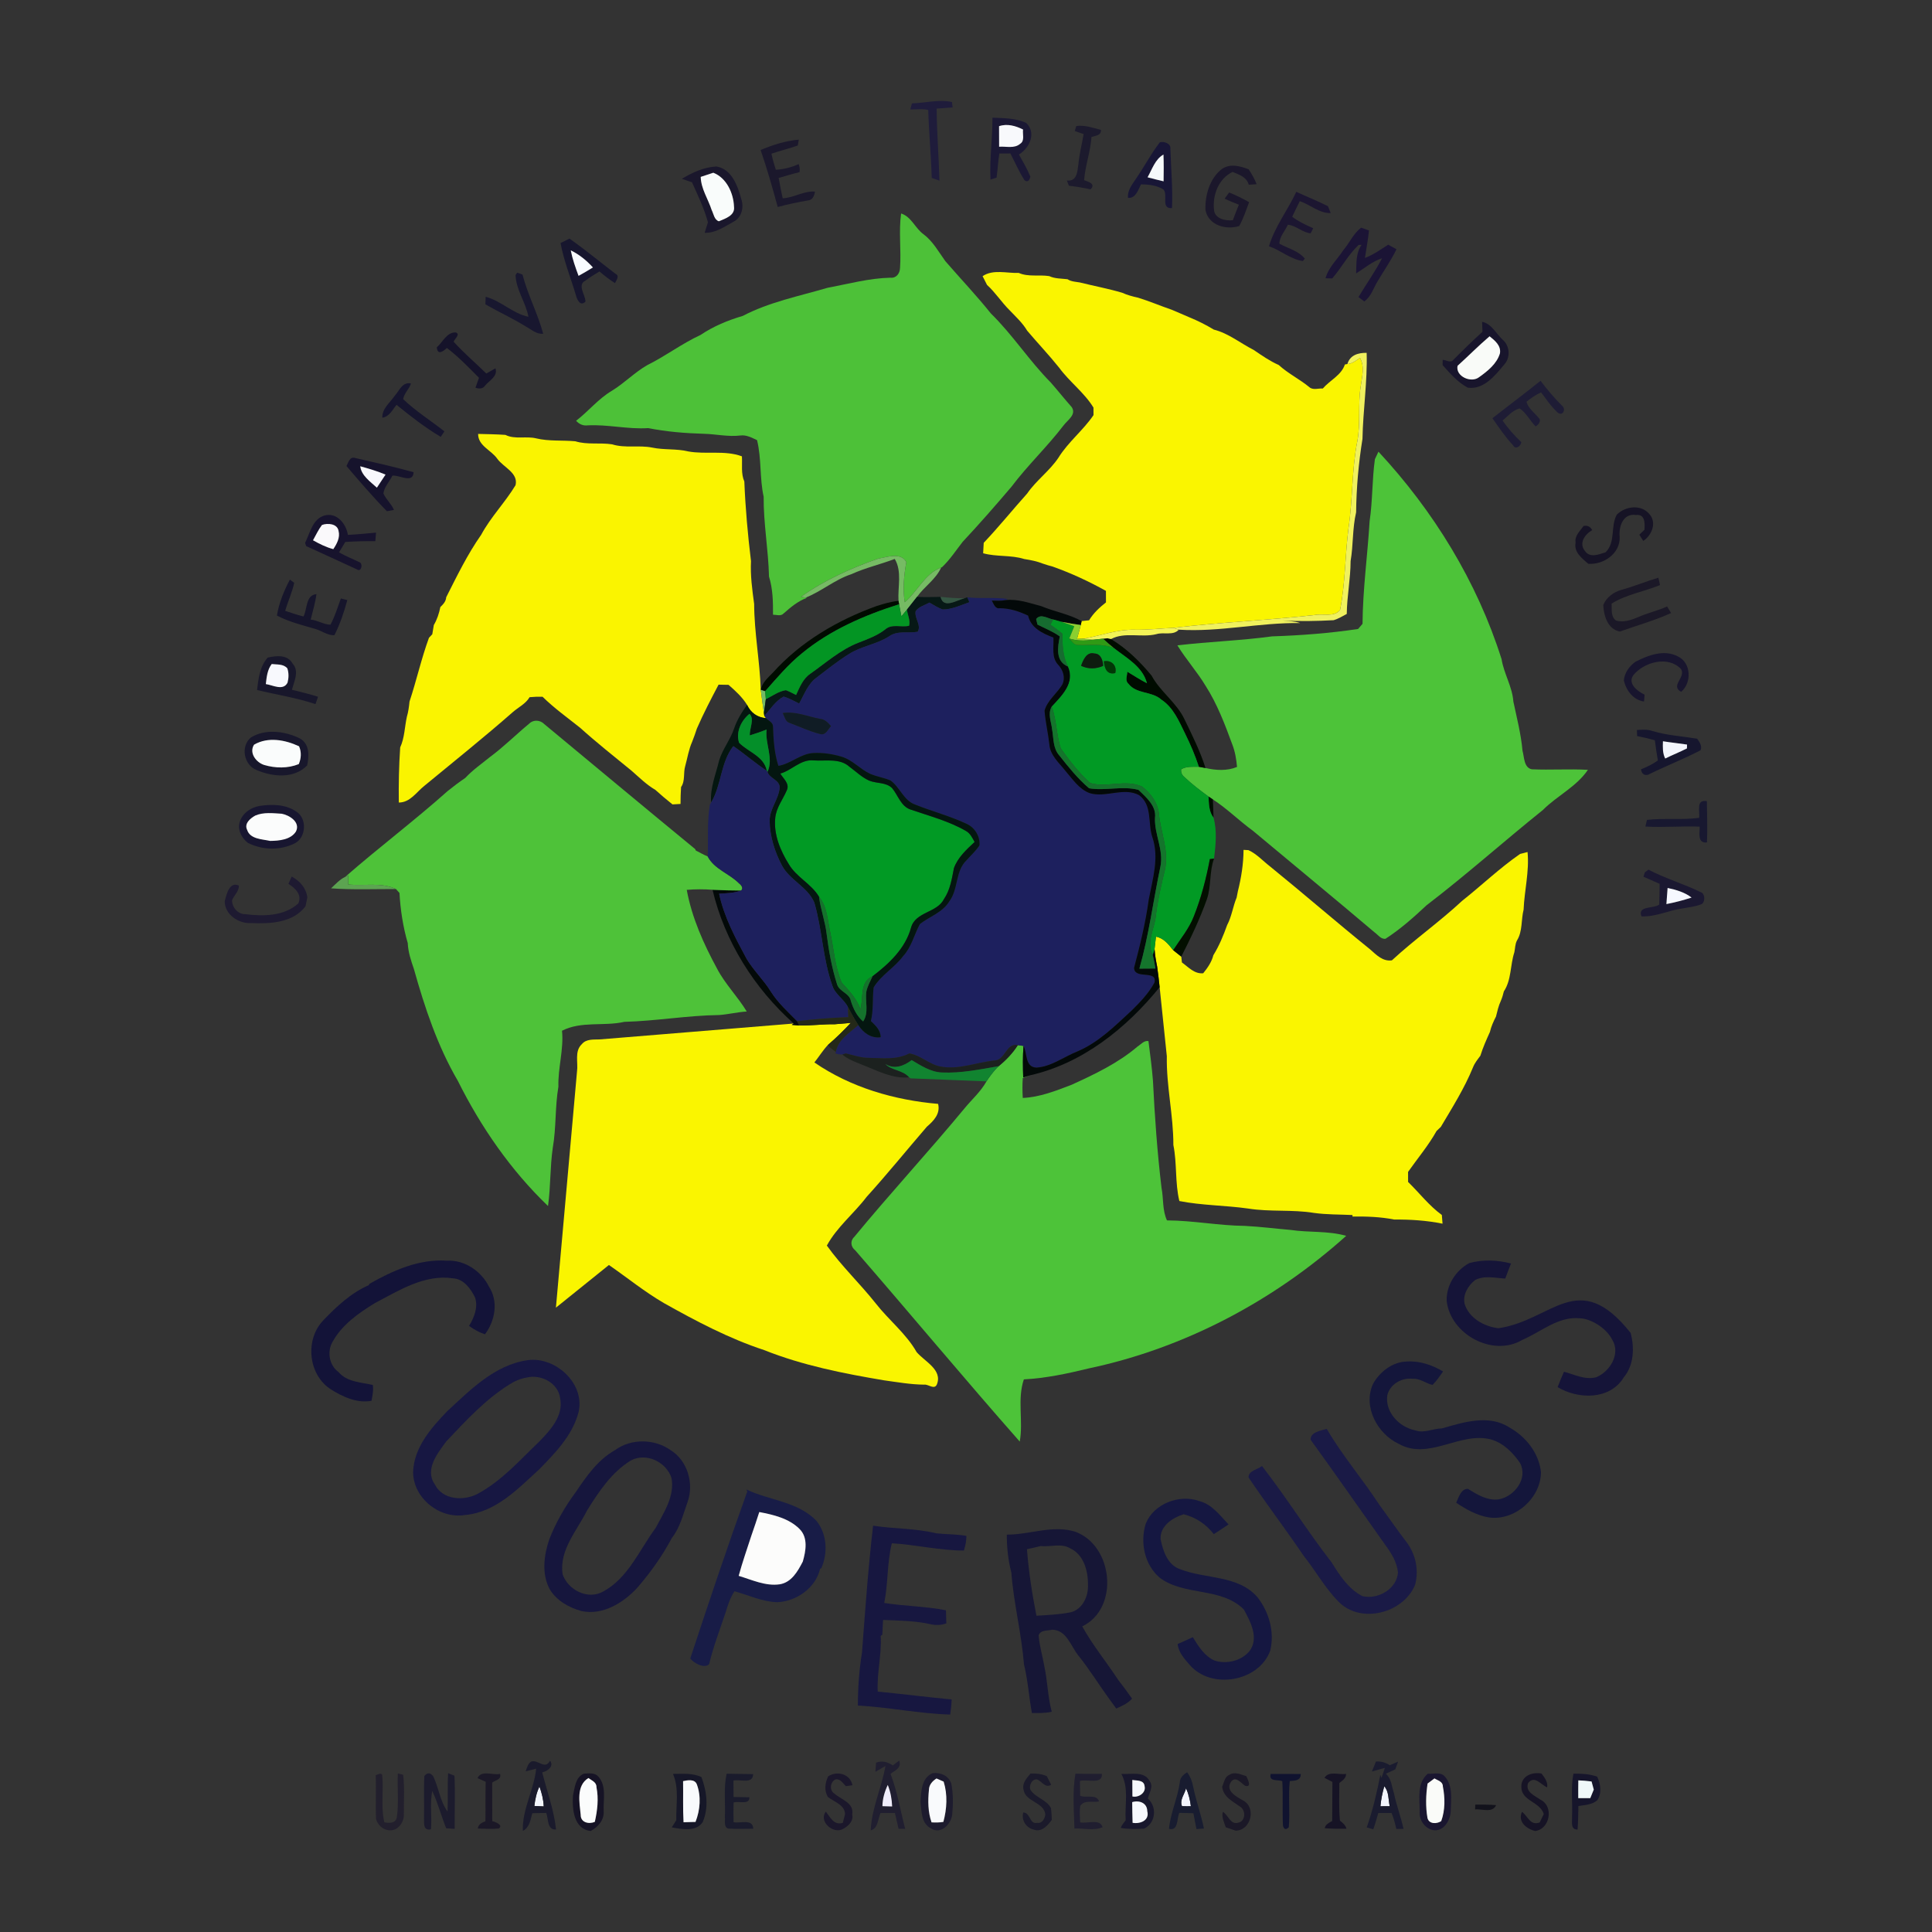 <svg xmlns="http://www.w3.org/2000/svg" xmlns:xlink="http://www.w3.org/1999/xlink" xmlns:xodm="http://www.corel.com/coreldraw/odm/2003" xml:space="preserve" width="1190px" height="1190px" style="shape-rendering:geometricPrecision; text-rendering:geometricPrecision; image-rendering:optimizeQuality; fill-rule:evenodd; clip-rule:evenodd" viewBox="0 0 12264.07 12264.07"><rect x="0" y="0" width="12264.07" height="12264.07" fill="#333333" stroke="none"/> <defs> <style type="text/css"> <![CDATA[ .fil0 {fill:none} .fil37 {fill:#000B00;fill-rule:nonzero} .fil48 {fill:#013806;fill-rule:nonzero} .fil41 {fill:#019A24;fill-rule:nonzero} .fil38 {fill:#030909;fill-rule:nonzero} .fil63 {fill:#030F00;fill-rule:nonzero} .fil39 {fill:#039523;fill-rule:nonzero} .fil50 {fill:#041610;fill-rule:nonzero} .fil53 {fill:#048F29;fill-rule:nonzero} .fil34 {fill:#071816;fill-rule:nonzero} .fil45 {fill:#0E1C0F;fill-rule:nonzero} .fil93 {fill:#10132F;fill-rule:nonzero} .fil52 {fill:#101C25;fill-rule:nonzero} .fil71 {fill:#118430;fill-rule:nonzero} .fil102 {fill:#12121B;fill-rule:nonzero} .fil72 {fill:#131338;fill-rule:nonzero} .fil75 {fill:#14163B;fill-rule:nonzero} .fil68 {fill:#14732C;fill-rule:nonzero} .fil51 {fill:#14752C;fill-rule:nonzero} .fil19 {fill:#15132A;fill-rule:nonzero} .fil73 {fill:#151438;fill-rule:nonzero} .fil80 {fill:#151741;fill-rule:nonzero} .fil27 {fill:#161325;fill-rule:nonzero} .fil25 {fill:#16132C;fill-rule:nonzero} .fil33 {fill:#16152B;fill-rule:nonzero} .fil23 {fill:#16152E;fill-rule:nonzero} .fil55 {fill:#16162E;fill-rule:nonzero} .fil82 {fill:#161636;fill-rule:nonzero} .fil77 {fill:#16163D;fill-rule:nonzero} .fil88 {fill:#161728;fill-rule:nonzero} .fil40 {fill:#166C30;fill-rule:nonzero} .fil28 {fill:#17132D;fill-rule:nonzero} .fil13 {fill:#17162E;fill-rule:nonzero} .fil81 {fill:#171740;fill-rule:nonzero} .fil74 {fill:#171742;fill-rule:nonzero} .fil18 {fill:#18152C;fill-rule:nonzero} .fil46 {fill:#18152E;fill-rule:nonzero} .fil60 {fill:#181630;fill-rule:nonzero} .fil6 {fill:#181636;fill-rule:nonzero} .fil47 {fill:#18172B;fill-rule:nonzero} .fil56 {fill:#18172C;fill-rule:nonzero} .fil15 {fill:#18172F;fill-rule:nonzero} .fil61 {fill:#181830;fill-rule:nonzero} .fil92 {fill:#181C30;fill-rule:nonzero} .fil78 {fill:#181C47;fill-rule:nonzero} .fil94 {fill:#1A1630;fill-rule:nonzero} .fil8 {fill:#1A172C;fill-rule:nonzero} .fil83 {fill:#1A1A2C;fill-rule:nonzero} .fil76 {fill:#1A1A46;fill-rule:nonzero} .fil89 {fill:#1A1B2C;fill-rule:nonzero} .fil85 {fill:#1A1B2F;fill-rule:nonzero} .fil12 {fill:#1B1435;fill-rule:nonzero} .fil9 {fill:#1B172B;fill-rule:nonzero} .fil32 {fill:#1B1827;fill-rule:nonzero} .fil5 {fill:#1B182C;fill-rule:nonzero} .fil64 {fill:#1B1831;fill-rule:nonzero} .fil2 {fill:#1B1834;fill-rule:nonzero} .fil91 {fill:#1B1A2B;fill-rule:nonzero} .fil11 {fill:#1C1631;fill-rule:nonzero} .fil4 {fill:#1C1A2D;fill-rule:nonzero} .fil87 {fill:#1C1B2D;fill-rule:nonzero} .fil70 {fill:#1C211F;fill-rule:nonzero} .fil90 {fill:#1D1B2E;fill-rule:nonzero} .fil59 {fill:#1D205D;fill-rule:nonzero} .fil36 {fill:#1D205E;fill-rule:nonzero} .fil65 {fill:#1E1A31;fill-rule:nonzero} .fil22 {fill:#1E1C35;fill-rule:nonzero} .fil1 {fill:#1F1C3B;fill-rule:nonzero} .fil84 {fill:#201E30;fill-rule:nonzero} .fil86 {fill:#221F2D;fill-rule:nonzero} .fil69 {fill:#242918;fill-rule:nonzero} .fil44 {fill:#2F9A15;fill-rule:nonzero} .fil35 {fill:#355643;fill-rule:nonzero} .fil17 {fill:#4DC138;fill-rule:nonzero} .fil29 {fill:#4DC339;fill-rule:nonzero} .fil54 {fill:#4EC239;fill-rule:nonzero} .fil66 {fill:#5CA451;fill-rule:nonzero} .fil31 {fill:#76BB64;fill-rule:nonzero} .fil42 {fill:#8BCF30;fill-rule:nonzero} .fil100 {fill:#F0EDFC;fill-rule:nonzero} .fil21 {fill:#F0F15E;fill-rule:nonzero} .fil99 {fill:#F0F8F9;fill-rule:nonzero} .fil43 {fill:#F3F358;fill-rule:nonzero} .fil58 {fill:#F3F5FD;fill-rule:nonzero} .fil97 {fill:#F6F8FD;fill-rule:nonzero} .fil67 {fill:#F6F8FF;fill-rule:nonzero} .fil7 {fill:#F6F9FB;fill-rule:nonzero} .fil101 {fill:#F7F8FD;fill-rule:nonzero} .fil26 {fill:#F8F8FC;fill-rule:nonzero} .fil3 {fill:#F8F9FC;fill-rule:nonzero} .fil49 {fill:#F8F9FD;fill-rule:nonzero} .fil95 {fill:#F8FAFC;fill-rule:nonzero} .fil14 {fill:#F8FBFF;fill-rule:nonzero} .fil96 {fill:#F9FAFC;fill-rule:nonzero} .fil20 {fill:#F9FBF8;fill-rule:nonzero} .fil10 {fill:#F9FCFB;fill-rule:nonzero} .fil24 {fill:#FAF400;fill-rule:nonzero} .fil16 {fill:#FAF500;fill-rule:nonzero} .fil30 {fill:#FAF9FB;fill-rule:nonzero} .fil98 {fill:#FAFBF9;fill-rule:nonzero} .fil57 {fill:#FAFCFC;fill-rule:nonzero} .fil62 {fill:#FBFCFC;fill-rule:nonzero} .fil79 {fill:#FCFCFB;fill-rule:nonzero} ]]> </style> </defs> <g id="__x0023_Layer_x0020_1">  <g id="_2146842286928"> <rect class="fil0" width="12264.07" height="12264.07"></rect> <g> <g> <path class="fil1" d="M5788.93 656.09c84.02,-2.33 171.32,-26.58 253.78,-8.54l4.65 34.54c-33.94,2.71 -67.71,5.04 -101.66,7.36 1.37,152.7 13.58,304.81 17.85,457.51 -12.22,-4.47 -36.87,-13.2 -49.08,-17.47 -3.69,-143.96 -18.24,-287.34 -22.13,-431.1 -37.24,-9.51 -76.25,-2.53 -114.08,-3.7 2.72,-9.5 7.95,-28.89 10.67,-38.6z"></path> </g> <g> <g> <path class="fil2" d="M6299.98 747.09c72.17,3.1 147.27,2.13 214.4,33.36 66.35,64.03 20.76,159.3 -46.39,200.43 25.81,45.78 52.58,91.37 72.57,140.08 -3.29,20.76 -17.47,41.13 -37.64,22.31 -34.73,-53.74 -59.38,-112.92 -89.25,-169.19 -17.46,0 -52.38,0.2 -69.84,0.2 -8.34,50.82 -10.68,102.44 -17.66,153.46 -9.7,2.92 -28.9,9.12 -38.61,12.04 -6.6,-131.16 13.2,-261.54 12.42,-392.69zm41.9 53.93l0 0c-0.18,43.46 -0.18,86.91 0.39,130.38 44.24,-3.49 96.43,13.58 133.49,-18.63 30.85,-18.63 14.16,-61.5 18.43,-90.6 -47.15,-23.48 -100.5,-39 -152.31,-21.15z"></path> </g> </g> <g> <path class="fil3" d="M6341.88 801.02c51.81,-17.85 105.16,-2.33 152.31,21.15 -4.27,29.1 12.42,71.97 -18.43,90.6 -37.06,32.21 -89.25,15.14 -133.49,18.63 -0.57,-43.47 -0.57,-86.92 -0.39,-130.38z"></path> </g> <g> <path class="fil4" d="M6831.98 800.04c51.99,-7.95 106.12,11.46 156.76,24.65 1.95,36.09 -34.92,36.28 -60.14,45.02 -6.21,92.54 -39.59,180.82 -46.76,273.95 27.55,10.66 75.86,23.08 40.94,58.39 -45.6,-10.09 -91.39,-17.85 -137.75,-23.08 -3.11,-8.34 -9.71,-25.03 -12.81,-33.18 64.8,8.15 67.13,-58.4 73.34,-104.19 6.01,-64.41 22.32,-127.08 33.18,-190.52 -13.98,-4.85 -41.91,-14.56 -56.08,-19.4l9.32 -31.64z"></path> </g> <g> <path class="fil5" d="M4828.35 952.35c76.64,-32.78 159.1,-58.6 242.33,-65.96 -1.55,9.51 -4.85,28.13 -6.6,37.44 -54.91,19.6 -111.94,32.6 -167.06,51.81 7.19,34.54 16.89,68.29 27.75,101.85 50.26,-2.51 99.34,-14.93 145.14,-36.08 5.81,16.68 8.72,33.95 5.43,51.41 -44.63,10.48 -88.48,24.25 -132.52,36.87 7.37,43.26 16.68,86.15 25.61,129.02 70.62,-2.71 132.32,-47.92 205.08,-42.49 -4.67,25.99 -14.16,53.94 -44.83,56.07 -64.6,11.25 -128.63,24.65 -191.87,41.72 -32.99,-121.47 -67.33,-242.72 -108.46,-361.66z"></path> </g> <g> <g> <path class="fil6" d="M7362.24 903.65c25.21,-8.53 71.97,7.19 67.13,40.55 4.06,125.73 15.7,251.06 10.27,376.98 -72.95,4.27 -23.47,-81.88 -53.55,-117.76 -41.72,-27.36 -94.48,-32.6 -143.19,-33.38 -18.22,35.31 -32.59,89.44 -82.26,86.14 -5.24,-44.81 23.67,-81.68 46.95,-116.6 53.95,-77.02 97.21,-161.42 154.65,-235.93zm-77.62 221.77l0 0c33.76,8.92 67.52,17.85 101.66,25.61 0.98,-56.85 1.56,-113.51 -0.77,-170.15 -53.35,30.26 -72.18,94.28 -100.89,144.54z"></path> </g> </g> <g> <path class="fil7" d="M7284.62 1125.42c28.71,-50.26 47.54,-114.28 100.89,-144.54 2.33,56.64 1.75,113.3 0.77,170.15 -34.14,-7.76 -67.9,-16.69 -101.66,-25.61z"></path> </g> <g> <g> <path class="fil8" d="M4328.36 1135.12c66.35,-40.35 141.45,-74.51 219.83,-78.38 97.97,17.46 134.84,123.77 157.54,207.79 17.65,51.61 2.32,115.63 -48.32,142.41 -58.01,31.23 -115.24,73.53 -184.5,70.82 5.43,-16.68 15.9,-49.86 21.14,-66.56 -23.85,-88.07 -64.22,-170.92 -101.47,-254.16 -16.1,-5.42 -48.11,-16.49 -64.22,-21.92zm119.71 -12.23l0 0c1.94,75.87 46.95,139.89 69.46,210.12 12.42,24.07 16.3,62.48 45.79,71.6 40.94,-17.26 103.8,-36.48 96.04,-92.75 -3.11,-85.35 -47.15,-182.76 -131.35,-215.35 -26.58,9.12 -53.36,17.85 -79.94,26.38z"></path> </g> </g> <g> <path class="fil9" d="M7756.66 1072.45c52.97,-35.89 114.47,-18.43 169.39,1.94 19.98,29.89 37.83,61.31 50.83,94.87 -12.61,0.78 -37.45,2.52 -49.87,3.3 -13.18,-48.5 -61.31,-64.41 -102.83,-81.29 -88.46,42.49 -127.85,146.1 -117.95,239.42 3.49,57.62 72.36,72.38 119.51,67.32 12.03,-33.18 25.22,-65.77 38.42,-98.55 -30.66,-11.84 -60.92,-24.07 -90.41,-38.23 7.17,-9.9 21.52,-29.49 28.51,-39.39 43.66,17.66 86.14,38.03 126.88,61.7 -19.39,51.23 -36.07,103.61 -63.05,151.53 -84.98,26.01 -195.18,-5.04 -214,-101.86 -3.48,-94.1 26.97,-200.81 104.57,-260.76z"></path> <path class="fil9" d="M5257.14 11275.87c57.62,-37.44 140.65,-14.94 154.04,56.66 -10.48,1.35 -31.62,4.26 -42.1,5.63 -18.05,-17.85 -35.12,-48.51 -65,-42.89 -35.12,15.53 -40.55,71.21 -6.59,90.8 43.26,38.42 125.33,58.21 112.13,131.55 9.51,42.3 -23.46,73.34 -57.23,91.58 -60.92,37.05 -158.51,-46.57 -110.21,-109.24 28.53,36.29 51.23,88.28 107.69,71.4 3.69,-13.77 10.87,-41.52 14.36,-55.29 -1.56,-59.96 -70.43,-77.99 -109.63,-109.82 -23.86,-42.88 -17.46,-87.69 2.54,-130.38z"></path> </g> <g> <path class="fil10" d="M4448.07 1122.89c26.58,-8.53 53.36,-17.26 79.94,-26.38 84.2,32.59 128.24,130 131.35,215.35 7.76,56.27 -55.1,75.49 -96.04,92.75 -29.49,-9.12 -33.37,-47.53 -45.79,-71.6 -22.51,-70.23 -67.52,-134.25 -69.46,-210.12z"></path> </g> <g> <path class="fil11" d="M8055.26 1563.13c36.87,-123.98 118.94,-228.75 173.45,-345.36 66.56,30.65 135.24,58.01 200.82,91 4.46,11.06 13.38,32.78 17.65,43.84 -73.15,2.14 -129.6,-53.74 -196.34,-75.67 -16.69,32.79 -32.4,65.97 -48.12,99.16 40.55,30.84 87.11,51.99 133.48,72.75 -4.07,8.15 -12.22,24.25 -16.49,32.21 -52.77,-5.05 -91.58,-49.49 -144.74,-54.53 -17.46,40.35 -52.97,74.51 -53.54,120.49 54.32,29.49 122.03,45.59 161.42,95.07l-12.42 14.93c-76.83,-10.08 -141.25,-68.67 -215.17,-93.89z"></path> </g> <g> <path class="fil12" d="M8528.09 1586.8c39,-45.6 64.02,-105.35 112.13,-141.64 12.42,4.46 37.27,13.38 49.87,17.85 -5.82,58.4 -17.07,116.22 -25.61,174.42 53.55,-20.18 99.92,-53.75 147.65,-84.2 13.19,7.18 39.58,21.53 52.58,28.91 -34.15,71.01 -79.94,135.62 -119.9,203.32 -26.78,43.67 -40.74,97.21 -84.41,128.06 -9.3,-6.98 -27.74,-20.95 -36.86,-27.94 49.28,-82.66 105.55,-160.84 149.79,-246.4 -61.51,19.99 -110.79,62.67 -164.73,96.43 2.33,-61.13 -3.1,-128.83 34.55,-181.22 -4.47,0 -13.59,0 -18.26,0 -66.74,62.09 -108.64,144.94 -168.2,213.04 -10.48,-0.2 -31.63,-0.78 -42.29,-1.17 18.42,-69.85 75.66,-120.1 113.69,-179.46z"></path> </g> <g> <g> <path class="fil13" d="M3558.31 1542.76c14.16,-6.99 42.48,-21.15 56.65,-28.14 99.72,70.23 194.02,148.42 290.84,222.54 30.25,13.77 6.6,40.94 -1.95,60.14 -34.54,-22.31 -67.51,-46.94 -98.37,-74.3 -30.27,18.24 -60.53,36.66 -88.67,58.01 -55.68,27.16 -0.19,90.41 -0.39,133.48 -32.97,33.96 -54.12,-14.55 -60.14,-38.99 -32.79,-110.98 -77.03,-218.48 -97.97,-332.74zm64.79 46.55l0 0c10.88,55.5 29.88,108.85 49.48,161.81 30.85,-17.07 61.31,-34.72 91.19,-53.35 -39.97,-44.23 -86.73,-82.46 -140.67,-108.46z"></path> </g> </g> <g> <path class="fil14" d="M3623.1 1589.31c53.94,26 100.7,64.23 140.67,108.46 -29.88,18.63 -60.34,36.28 -91.19,53.35 -19.6,-52.96 -38.6,-106.31 -49.48,-161.81z"></path> </g> <g> <path class="fil15" d="M3272.71 1745.69l10.27 -14.74c8.36,2.91 25.23,8.92 33.77,11.83 33.38,128.83 96.82,247.37 131.35,375.63 -43.07,5.04 -75.86,-27.95 -111.37,-46.38 -82.46,-51.61 -171.51,-91.57 -255.51,-140.08 0.37,-12.02 1.35,-36.08 1.74,-48.11 97.97,26 172.68,106.9 271.43,127.07 -16.68,-91.95 -79.16,-171.31 -81.68,-265.22z"></path> </g> <path class="fil16" d="M6237.31 1753.07c66.93,-45.4 153.85,-17.67 229.53,-20.58 60.72,26.79 129.4,10.1 193.42,20.19 36.3,16.88 77.03,15.14 116.04,19.79 23.46,15.33 51.6,15.9 78.38,20.57 89.25,22.3 180.05,39 268.32,65.18 32.21,14.37 66.16,23.86 100.7,31.24 72.76,22.31 142.99,52.39 214.97,77.03 36.87,16.1 74.31,31.24 111.17,47.72 53.75,21.93 105.55,47.93 155.22,77.99 93.72,23.68 168.61,86.35 253.2,129.22 51.02,34.74 102.44,70.63 159.09,95.65 58.79,53.76 130.96,88.87 192.46,139.12 23.67,22.7 58.41,8.15 87.31,9.9 44.82,-52.4 117.78,-83.81 140.09,-152.5 3.87,-0.78 11.82,-2.14 15.9,-2.91 31.05,-1.56 54.71,-22.89 80.13,-38.42 31.05,56.27 12.43,120.29 4.48,179.66 -18.83,115.44 0,233.4 -21.54,348.65 -36.1,182.19 -28.53,369.22 -56.08,552.56 -22.11,172.49 -19.59,348.07 -53.55,518.81 -37.25,47.34 -107.48,21.73 -159.48,32.02 -298.98,33.37 -599.32,46.17 -898.31,81.48 -81.68,3.88 -163.36,13.4 -245.23,11.84 -110.98,-2.72 -216.33,37.64 -324.01,57.24 -10.88,0.18 -32.21,0.77 -42.89,1.16 7.76,-29.49 16.68,-58.6 24.06,-88.09 1.37,-6.21 3.87,-18.82 5.24,-25.03 11.83,-1.35 35.51,-3.68 47.34,-5.04 27.36,-45.22 66.16,-81.3 107.3,-113.7 0,-24.24 0,-48.69 -0.21,-72.95 -108.44,-60.53 -221.37,-112.72 -338.56,-154.43 -20.37,-5.24 -40.35,-11.26 -60.14,-18.05 -38.41,-15.33 -79.16,-23.48 -119.9,-29.69 -83.82,-26.77 -175.6,-12.99 -260.96,-36.66 0.98,-22.13 2.13,-44.43 3.69,-66.36 95.26,-100.5 182.96,-209.34 275.71,-312.76 57.23,-83.23 141.82,-142.98 198.09,-226.61 61.89,-100.5 157.15,-173.83 223.12,-271.23 0,-11.84 -0.21,-35.71 -0.21,-47.74 -58.59,-95.84 -151.72,-162.77 -217.48,-252.81 -64.81,-80.9 -136.39,-156.18 -203.34,-235.34 -29.3,-49.47 -72.17,-88.46 -111.37,-129.59 -51.41,-50.64 -90.02,-112.54 -143.57,-161.04 -6.98,-13.98 -21.14,-41.72 -28.13,-55.49zm-2574.62 5049.51c8.53,-58 -17.66,-129.59 31.04,-174.8 27.74,-33.56 74.12,-28.13 112.73,-29.69l1232.02 -100.88 -12.61 8.53c11.83,0.98 35.3,2.91 47.13,3.89 75.48,1.54 150.37,-8.93 225.84,-7.77 5.63,-0.39 16.88,-1.37 22.5,-1.94 26.39,-2.32 52.79,-4.47 79.36,-6.6 -46.37,49.1 -94.28,96.62 -145.71,140.28 -31.81,34.14 -56.25,74.3 -85.37,110.6 230.51,158.89 508.34,239.22 785.4,263.07 15.51,62.48 -27.95,107.68 -71.41,144.94 -127.85,148.23 -251.25,300.73 -382.79,445.85 -80.32,105.94 -188.21,190.72 -252.04,308.68 93.32,130.39 210.51,241.17 310.05,366.7 82.46,105.74 193.63,192.66 259.59,309.07 50.84,60.33 167.25,112.73 128.26,206.83 -16.7,34.34 -53.95,-3.88 -80.33,0.18 -85.96,-0.76 -170.54,-15.9 -255.34,-27.54 -258.03,-43.47 -516.66,-94.69 -760.35,-191.88 -222.73,-73.15 -430.73,-183.16 -634.25,-297.25 -123.58,-71.78 -233.97,-161.6 -350.98,-242.91l-336.53 270.91 133.79 -1498.27zm4922.82 910.34c-81.29,-4.08 -163.16,-2.14 -244.06,-13.39 -138.54,-22.88 -280.36,-5.42 -419.09,-27.93 -144.94,-20.38 -292.2,-19.4 -435.96,-47.54 -28.32,-116.99 -14.17,-238.06 -38.03,-355.63 0.59,-188.79 -45.2,-374.46 -41.52,-563.43 -14.55,-146.3 -31.04,-292.2 -45.6,-438.48 -4.65,-43.67 -9.5,-87.31 -15.9,-130.78 -7.37,-37.05 -14.16,-74.49 -16.3,-112.13 2.91,-26 5.83,-52.01 8.93,-77.99 49.47,9.49 79.73,48.89 109.22,85.94 13.01,10.28 38.62,30.66 51.43,40.94 0.97,9.31 3.09,27.75 4.06,37.05 41.53,29.69 78.58,73.93 135.04,68.68 27.95,-34.34 53.56,-71.39 64.62,-114.85 37.05,-59.96 63.64,-124.95 87.3,-190.92 29.3,-55.09 36.66,-117.96 60.35,-174.81 1.93,-10.08 6.01,-30.45 7.95,-40.55 21.34,-84.98 35.5,-174.03 35.89,-262.11 7.76,0.39 23.27,1.15 31.04,1.54 52.19,23.87 90.8,67.52 135.61,102.25 214.79,174.24 422.39,354.67 637.37,528.13 39.18,34.53 79.92,77.79 137.75,69.26 143.17,-132.33 303.25,-244.86 445.85,-377.76 123.79,-97.97 237.87,-207.79 367.86,-297.62 11.83,-3.1 35.5,-9.31 47.34,-12.22 12.03,123.39 -19.98,243.3 -25.04,366.11 -16.48,64.42 -5.61,136.2 -41.7,194.79 -12.62,23.29 -11.64,50.64 -17.09,75.87 -26.76,81.09 -17.83,175.01 -66.53,247.96 -4.66,20.55 -10.87,40.35 -19.02,59.75 -14.94,31.81 -22.5,66.36 -31.05,100.3 -16.1,31.05 -30.45,63.06 -38.4,97.4 -22.32,49.47 -44.63,99.15 -60.73,151.15 -17.28,23.08 -35.7,45.78 -46.37,72.75 -54.33,133.29 -131.35,255.32 -204.5,378.72 -6.79,6.4 -20.36,19.59 -27.17,26.2 -51.61,92.16 -120.09,173.25 -180.82,259.6 0,15.9 0.19,47.91 0.19,63.82 71.6,69.46 132.71,150.37 214.2,209.54 1.55,18.24 2.91,36.86 4.46,55.3 -101.08,-20.37 -203.33,-27.17 -306.34,-26.19 -87.5,-17.27 -176.37,-20.38 -265.43,-19.01l0.19 -9.71z"></path> <path class="fil17" d="M6290.08 1989.97c138.54,135.42 243.3,300.34 379.69,437.7 45.22,51.41 87.7,105.35 133.29,156.57 31.83,47.91 -27.35,82.85 -51.98,116.6 -103.42,135.24 -227.58,252.42 -330.04,388.43 -100.88,118.74 -203.71,236.32 -310.24,350.21 -42.48,54.51 -80.51,112.91 -130.96,161.02l-5.62 2.15c-102.83,38.61 -149.97,151.72 -230.88,220.39 -14.16,-85.16 -5.04,-170.34 9.7,-254.36 -32.01,-64.59 -123.21,-32.58 -179.27,-22.11 -171.9,59.95 -339.72,136.4 -489.12,241.56 7.37,1.35 22.12,4.26 29.5,5.63l7.74 1.54c-57.23,20.38 -103.01,59.77 -148.03,99.15 -17.65,19.02 -45.01,7.56 -66.94,7.56 0.59,-81.68 -0.96,-163.56 -25.41,-242.12 -3.88,-169.59 -35.31,-337.03 -33.96,-506.59 -26.18,-118.55 -12.8,-240.97 -41.9,-359.33 -33.18,-15.32 -68.1,-34.92 -106.12,-29.48 -77.61,9.3 -154.06,-8.93 -231.28,-10.87 -118.54,-3.5 -237.09,-12.8 -353.5,-36.08 -128.83,8.53 -255.34,-24.06 -383.96,-17.46 -29.1,3.87 -54.72,-7.58 -73.73,-29.11 78.57,-60.34 141.24,-139.88 227.2,-190.52 79.53,-48.52 144.73,-117.39 225.64,-163.38 115.82,-57.23 219.05,-136.39 336.42,-190.51 82.47,-55.49 173.66,-93.33 268.72,-121.27 168.41,-88.08 356.61,-125.14 537.82,-178.3 132.52,-24.83 263.87,-61.12 399.48,-64.22 37.07,4.46 59.96,-27.55 60.93,-61.12 8.15,-115.43 -9.13,-231.66 6.79,-346.51 65.77,20.55 89.06,94.1 142.79,132.13 59.57,45 95.08,110.78 137.76,170.14 96.03,111.18 197.7,217.5 289.47,332.56z"></path> <g> <g> <path class="fil18" d="M9408.16 2042.73c60.92,12.81 88.27,74.9 130.76,113.89 46.57,39.78 50.45,115.06 8.15,159.29 -57.43,69.46 -129.22,158.91 -230.1,144.93 -63.64,-34.14 -111.96,-90.02 -159.49,-143.18 0,-8.35 0.19,-25.03 0.4,-33.37 20.55,-0.19 49.08,22.11 66.35,1.55 60.53,-61.31 122.23,-121.65 186.25,-179.66 -0.58,-15.91 -1.74,-47.53 -2.32,-63.45zm-155.8 279.39l0 0c-14.36,66.94 87.11,112.33 137.75,71.41 53.93,-38.61 111.56,-84.41 131.35,-150.57 7.95,-49.27 -32.21,-81.09 -65.78,-108.26 -70.23,59.76 -134.83,125.53 -203.32,187.42z"></path> </g> </g> <g> <path class="fil19" d="M2772.72 2204.74c38.03,-32.79 63.83,-97.97 121.46,-94.29 30.85,12.22 -11.25,43.26 -14.36,58.98 64.62,71.6 138.53,134.06 207.22,201.58 19.2,-11.25 38.6,-22.11 58.01,-32.79 16.48,51.42 -38.62,76.25 -65.98,109.63 -13.77,21.92 -38.79,20.56 -60.72,13.39 5.62,-15.72 16.68,-47.34 22.11,-63.06 -65.37,-65.58 -129.59,-133.09 -203.52,-189.18 -24.83,22.52 -59.55,47.93 -64.22,-4.26z"></path> </g> <g> <path class="fil20" d="M9252.36 2322.12c68.49,-61.89 133.09,-127.66 203.32,-187.42 33.57,27.17 73.73,58.99 65.78,108.26 -19.79,66.16 -77.42,111.96 -131.35,150.57 -50.64,40.92 -152.11,-4.47 -137.75,-71.41z"></path> </g> <g> <path class="fil21" d="M8553.11 2310.68c16.31,-56.66 68.69,-71.99 122.23,-70.82 5.24,182.76 -23.08,363.98 -26.57,546.35 -24.84,154.05 -38.62,310.05 -40.36,466.04 -23.86,101.66 -17.46,206.82 -34.93,309.46 -0.39,112.52 -23.08,223.32 -24.43,335.65 -27.17,14.35 -53.56,30.66 -82.85,39.57 -108.66,5.63 -217.5,8.16 -326.16,1.56 37.84,4.27 76.64,4.07 113.32,16.68 -257.85,-3.87 -513.77,58.4 -770.65,41.91l-33.95 -11.64c298.99,-35.31 599.33,-48.12 898.31,-81.48 52,-10.29 122.23,15.33 159.48,-32.02 33.96,-170.74 31.43,-346.32 53.55,-518.81 27.55,-183.34 19.98,-370.37 56.08,-552.56 21.52,-115.25 2.71,-233.21 21.52,-348.65 7.96,-59.37 26.59,-123.39 -4.45,-179.66 -25.43,15.53 -49.1,36.86 -80.14,38.42z"></path> </g> <g> <path class="fil22" d="M9473.73 2654.86c101.48,-79.73 204.88,-156.76 305.39,-237.66 42.48,56.26 88.09,110.2 138.14,159.87 24.25,20.76 3.49,66.54 -28.33,42.87 -41.51,-37.64 -72.56,-84.98 -106.51,-129.02 -33.96,14.74 -64.03,36.48 -92.56,59.37 11.84,42.68 49.3,68.3 76.06,100.88 21.93,20.18 0.78,43.47 -17.66,55.69 -36.47,-35.89 -59.36,-86.53 -102.24,-114.27 -43.84,11.84 -74.11,48.5 -107.68,76.82 33.96,50.26 74.7,95.46 118.73,137.37 -2.9,24.65 -35.49,50.64 -51.99,20.37 -49.28,-52.97 -90.22,-112.91 -131.35,-172.29z"></path> </g> <g> <path class="fil23" d="M2505.76 2512.26c29.48,-32.4 48.5,-90.02 103.01,-77.81 -11.44,35.71 -43.84,62.29 -49.66,99.34 80.13,76.26 174.8,136.01 261.93,204.31 -5.82,8.72 -17.46,26.39 -23.28,35.11 -99.15,-58.97 -191.12,-130.38 -280.37,-203.33 -26.38,30.85 -45.4,75.28 -90.41,81.68 -2.13,-58.4 49.09,-95.25 78.78,-139.3z"></path> </g> <g> <path class="fil24" d="M3035.03 2754.4c57.63,1.55 115.64,2.13 173.26,6.21 60.16,30.27 130.78,6.4 194.61,21.93 81.68,19.78 166.08,10.86 249.12,18.61 75.47,23.48 156.18,7.38 233.59,19.4 82.26,26 170.54,3.69 254.56,20.76 75.28,15.92 153.46,5.82 228.55,24.26 112.53,20.56 232.24,-9.12 340.89,31.23 3.1,53.16 -6.79,109.63 15.33,159.88 6.79,168.99 21.92,337.59 42.29,505.22 -4.65,91.38 7.77,181.59 19.98,271.82 0.78,182.57 35.9,361.84 41.92,544.03 5.43,49.08 13.38,98.17 19.98,147.25l2.52 19.41 10.86 14.36c-55.49,-4.28 -97,-34.35 -120.28,-84.4 -30.66,-49.47 -74.12,-89.06 -117.58,-127.09 -15.72,-0.39 -47.34,-0.76 -63.24,-1.16 -48.32,91.77 -96.43,183.74 -137.77,279 -9.12,28.14 -19.01,55.88 -29.87,83.43 -21.93,48.89 -29.69,102.63 -44.04,154.05 -13.2,43.46 0.96,94.87 -26.39,133.48 -2.52,35.7 -3.3,71.6 -3.49,107.29 -17.08,0.97 -33.95,1.95 -51.02,2.92 -37.26,-29.5 -73.34,-60.35 -108.66,-92.16 -56.07,-32.79 -102.24,-78.77 -150.76,-121.26 -110.19,-90.03 -221.56,-178.3 -327.3,-273.38 -80.52,-64.22 -164.53,-124.16 -238.06,-196.54 -27.55,-0.78 -54.91,0 -82.26,2.72 -25.04,42.49 -71.02,63.45 -106.72,94.88 -183.54,161.03 -374.26,313.33 -562.46,468.75 -50.44,40.16 -89.25,104.95 -161.03,105.16 -1.56,-116.81 0.77,-233.8 8.73,-350.22 27.94,-60.14 28.13,-129.22 42.1,-193.23 9.51,-31.83 13.77,-64.8 17.07,-97.59 44.43,-133.69 74.9,-272.6 123.4,-404.73 5.23,-5.63 15.91,-17.07 21.15,-22.7 3.3,-19.4 6.4,-38.81 9.7,-58.2 20.75,-35.32 33.56,-74.5 41.51,-114.48 18.05,-17.26 35.51,-35.69 37.07,-61.89 68.48,-135.23 134.84,-272.59 222.15,-396.76 60.73,-112.92 152.11,-205.28 218.07,-314.71 18.83,-78.38 -76.44,-112.91 -115.63,-167.43 -38.61,-55.68 -122.81,-82.46 -121.85,-158.12z"></path> </g> <g> <g> <path class="fil25" d="M2199.4 2958.5c12.81,-23.09 19.99,-62.86 55.87,-51.03 123.79,28.33 247.76,55.88 370,90.03 -2.53,74.5 -90.42,16.68 -134.26,21.73 -17.85,37.84 -51.81,70.62 -57.24,113.12 16.7,37.83 50.45,65.96 67.13,104.57 -11.25,2.13 -33.76,6.21 -45.02,8.15 -89.82,-91.57 -173.06,-189.17 -256.48,-286.57zm87.5 1.36l0 0c6.6,58.6 64.41,98.17 105.54,135.81 18.44,-27.74 36.88,-55.29 54.91,-83.03 -52,-21.74 -106.12,-37.83 -160.45,-52.78z"></path> </g> </g> <g> <path class="fil26" d="M2286.9 2959.86c54.33,14.95 108.45,31.04 160.45,52.78 -18.03,27.74 -36.47,55.29 -54.91,83.03 -41.13,-37.64 -98.94,-77.21 -105.54,-135.81z"></path> </g> <g> <path class="fil27" d="M10263.19 3266.8c54.71,-54.33 154.44,-67.13 207.22,-3.1 48.11,53.54 15.13,134.65 -39.19,169.96 -6.21,-9.9 -18.83,-29.49 -25.04,-39.39 8.15,-7.95 24.45,-23.48 32.6,-31.43 2.71,-40.74 4.84,-100.7 -53.75,-93.71 -82.06,-12.42 -110.2,72.95 -103.6,138.91 4.47,105.17 -101.66,177.92 -199.26,170.93 -39.77,-34.92 -92.74,-73.34 -80.51,-134.45 -7.57,-43.46 28.13,-73.34 50.45,-105.35 24.24,-5.82 43.07,3.1 54.89,25.99 -46.36,26.2 -86.92,83.43 -45.59,132.72 31.25,45.98 88.87,21.33 130.97,7.75 65.38,-65.18 29.3,-163.94 70.81,-238.83z"></path> <g> <path class="fil27" d="M3637.28 11396.95c11.44,-49.49 15.12,-115.84 69.26,-137.95 31.23,-1.94 68.09,-7.77 91.76,18.43 53.55,60.92 30.27,146.49 33.77,220.01 3.69,56.46 -35.9,100.12 -82.27,125.33 -108.26,-11.25 -118.55,-140.66 -112.52,-225.82zm48.89 123.39l0 0c-0.78,49.09 52.18,60.92 89.63,44.62 16.5,-72.17 25.22,-147.25 10.48,-220.4 1.16,-31.63 -30.27,-42.1 -51.23,-57.82 -79.16,48.88 -56.26,155.8 -48.88,233.6z"></path> </g> <path class="fil27" d="M8407.6 11285.57c27.17,-46.56 92.74,-17.47 137.17,-25.22 0,28.71 -23.28,41.91 -42.68,57.81 0,79.36 -4.08,159.49 3.68,238.85 17.46,14.16 35.31,27.93 41.33,51.6 -46.18,0.59 -92.16,0 -137.94,-3.1 4.46,-25.03 27.35,-34.93 47.33,-45.79 1.56,-82.85 0.39,-165.5 1.36,-248.34 -12.61,-6.4 -37.83,-19.4 -50.25,-25.81z"></path> <path class="fil27" d="M9657.07 11342.42c-1.35,-69.46 70.25,-95.84 128.64,-84.01 18.82,26 41.13,52.39 35.32,87.5 -41.13,-17.26 -79.94,-79.35 -121.27,-26.58 -18.82,56.66 43.07,78.97 79.55,105.35 85.57,41.33 59.95,187.43 -35.11,198.48 -54.71,-14.35 -111.18,-58.59 -82.85,-122.23 37.83,28.13 52.58,90.61 112.52,67.72 6.42,-13.38 19.41,-39.96 25.82,-53.36 -23.87,-79.55 -142.22,-81.49 -142.62,-172.87z"></path> </g> <g> <g> <path class="fil28" d="M1936.5 3446.46c31.44,-62.47 47.34,-153.08 124.37,-174.42 78,-20.18 136.59,53.36 147.45,123.2 59.76,-2.52 119.13,-9.12 178.69,-14.16 -1.35,18.03 -2.91,36.27 -4.47,54.32 -63.44,-0.78 -127.07,0.78 -190.51,4.85 -13.2,21.93 -26.58,44.04 -39.98,66.16 43.46,24.84 90.22,42.68 134.85,65 16.3,14.74 5.82,62.08 -21.92,42.68 -106.72,-50.06 -214.59,-97.97 -321.49,-147.64l-6.99 -19.99zm107.29 -113.89l0 0c-22.7,29.88 -38.6,64.22 -56.84,97.01 40.94,23.09 83.23,44.24 128.83,56.27 22.7,-34.15 44.43,-73.73 33.18,-116.22 -7.77,-45.79 -69.86,-50.64 -105.17,-37.06z"></path> </g> </g> <path class="fil29" d="M7318.78 6859.83c11.25,227.19 27.35,453.99 54.32,679.83 13.57,68.89 4.45,142.02 34.73,207.21 165.49,0.78 329.24,33.38 494.94,34.92 96.82,5.05 193.04,17.27 289.66,25.62 117.19,17.65 238.06,4.46 353.12,37.64 -460.99,413.25 -1026.75,713.01 -1633.63,841.26 -135.62,33.17 -272.99,62.48 -412.69,69.85 -43.07,127.46 -2.51,264.06 -25.99,394.83 -353.12,-400.46 -694.58,-811.2 -1044.99,-1214.76 -27.36,-20.95 -32.59,-59.36 -6.21,-83.62 227.39,-276.28 470.5,-538.79 698.66,-814.49 47.15,-58 104.77,-107.68 141.45,-173.84 18.42,-28.14 38.42,-55.29 61.11,-79.94l15.92 -16.29c47.13,-38.22 89.24,-82.46 122.03,-133.69 11.84,1.37 23.87,3.12 35.9,5.06 -5.44,66.54 -4.27,133.3 -1.95,200.02 11.06,-3.48 33.36,-10.47 44.62,-13.77 -11.84,4.47 -35.5,13.4 -47.33,17.85 -2.91,41.91 -2.53,84.02 0,126.12 106.89,-4.46 210.31,-45.4 309.65,-83.43 146.68,-66.94 294.71,-137.18 418.3,-242.52 21.54,-13.39 41.72,-40.17 69.85,-35.13 10.66,83.63 21.93,167.25 28.53,251.27zm1330.37 -2899.81c1.56,-217.88 31.83,-434.4 45.02,-651.51 19.39,-130.57 15.33,-263.09 33.56,-393.86 5.63,-11.82 16.89,-35.69 22.51,-47.52 350.2,376.58 626.29,825.73 781.51,1316.99 14.93,92.73 68.09,174.61 74.89,269.1 21.91,103.6 48.5,206.24 58.01,312.17 11.64,39.98 7.75,107.1 58.79,117.97 118.73,5.43 237.67,-3.3 356.41,3.48 -73.15,107.89 -196.35,164.73 -286.57,255.53 -247.95,198.87 -485.24,411.13 -737.65,604.17 -81.89,76.64 -166.09,151.72 -260.58,212.65 -30.65,3.68 -48.11,-26.19 -70.22,-41.32 -255.33,-216.72 -514.54,-429.17 -771.42,-644.15 -87.32,-63.44 -163.96,-140.65 -254.36,-199.26 -6.98,-4.45 -20.76,-13.57 -27.55,-18.03 -52.77,-39 -105.55,-78.59 -152.89,-123.79 -15.71,-12.6 -22.7,-28.91 -20.96,-48.9 33.77,-20.56 74.9,-15.9 112.73,-16.28 10.48,1.92 31.61,5.81 42.1,7.76 65.58,14.92 136.4,19.78 200.04,-6.8 -4.26,-49.08 -12.42,-97.98 -30.47,-143.96 -46.95,-127.86 -95.65,-256.3 -169.38,-371.54 -53.94,-89.45 -124.16,-167.44 -178.69,-256.3 199.84,-23.68 401.43,-29.89 601.07,-57.05 182.57,-6.02 365.15,-19.79 545.97,-46.95 6.98,-8.15 21.14,-24.44 28.13,-32.6z"></path> <g> <path class="fil30" d="M2043.79 3332.57c35.31,-13.58 97.4,-8.73 105.17,37.06 11.25,42.49 -10.48,82.07 -33.18,116.22 -45.6,-12.03 -87.89,-33.18 -128.83,-56.27 18.24,-32.79 34.14,-67.13 56.84,-97.01z"></path> </g> <g> <path class="fil31" d="M5573.77 3546.57c56.07,-10.48 147.26,-42.48 179.27,22.11 -14.74,84.02 -23.86,169.19 -9.7,254.36 80.91,-68.67 128.05,-181.78 230.88,-220.39 -33.17,74.88 -106.33,120.29 -153.09,186.05 -21.52,26.98 -42.48,54.52 -64.22,81.49 -11.62,13.98 -23.28,27.95 -34.92,41.91 -5.04,-25.41 -10.08,-51.02 -14.74,-76.44l-3.68 -21.53c-5.43,-87.7 23.48,-187.24 -23.87,-266 -91.19,34.53 -186.84,56.26 -275.9,97.01 -104.18,33.95 -188.38,108.64 -289.67,148.61 -7.36,-1.36 -22.11,-4.27 -29.49,-5.63 149.4,-105.15 317.23,-181.6 489.13,-241.55z"></path> <path class="fil31" d="M4829.13 4377.75c6.97,2.33 21.14,7.37 28.12,9.69 0.98,12.62 3.11,38.03 4.08,50.65 -3.3,29.1 -8.34,57.81 -12.22,86.91 -6.6,-49.08 -14.55,-98.17 -19.98,-147.25z"></path> </g> <g> <path class="fil32" d="M10291.52 3744.66c79.93,-21.72 156.38,-54.12 235.73,-77.6 2.52,11.64 7.76,35.12 10.29,46.95 -101.48,41.72 -213.22,59.18 -307.14,117.39 1.95,36.85 -6.98,83.03 28.14,107.87 45.78,13.97 94.28,-2.92 136.97,-20.37 60.73,-27.75 126.31,-41.33 187.04,-69.08 6.4,10.29 19.21,31.23 25.42,41.72 -104.97,47.73 -216.73,78.38 -325.18,117.57 -78,-15.52 -102.24,-99.72 -105.54,-168.79 19.98,-47.93 64.98,-81.87 114.27,-95.66z"></path> <path class="fil32" d="M3031.35 11287.32c23.29,-53.36 97.2,-16.68 142.99,-26.78 10.87,36.09 -30.07,39.59 -50.05,55.11 0.58,81.48 0,163.16 0.39,244.66 18.04,3.68 72.95,24.83 41.7,46.76 -44.23,4.45 -88.85,1.54 -133.29,0.19 2.72,-26.78 25.81,-38.03 48.32,-45.8 1.35,-83.81 -0.78,-167.42 1.74,-251.05 -12.99,-5.82 -39,-17.27 -51.8,-23.09z"></path> <path class="fil32" d="M7758.22 11341.44c12.42,-26.76 14.94,-62.85 46.37,-75.27 32.79,-22.11 73.14,-1.16 106.91,8.53 8.15,19.22 37.83,73.73 -7.57,61.12 -26.96,-17.26 -59.38,-64.6 -89.26,-25.41 -39.18,57.62 36.09,96.23 77.62,119.32 83.61,45.78 48.9,189.55 -48.5,191.11 -20.96,-7.56 -41.92,-14.94 -62.87,-21.74 -10.28,-31.62 -28.32,-64.02 -18.24,-98.17 34.54,21.16 48.12,84.79 98.18,69.07 45.98,-8.34 48.5,-78.95 11.83,-101.08 -46.95,-34.14 -108.06,-61.7 -114.47,-127.48z"></path> </g> <g> <path class="fil33" d="M1840.08 3679.27c6.79,5.06 20.56,15.33 27.55,20.39 -13.2,60.92 -39.98,117.96 -57.24,177.72 38.22,13.38 76.83,25.99 116.22,35.88 24.83,-47.92 13.39,-136.39 82.06,-141.63 -7.17,54.91 -23.27,107.88 -36.47,161.43 43.46,4.08 82.07,31.43 125.34,32.4 28.52,-52.58 45.79,-110.21 66.15,-166.47 10.29,2.52 30.86,7.57 40.95,10.09 -20.57,76.44 -45.79,151.91 -81.68,222.73 -44.82,3.5 -81.88,-29.68 -124.17,-40.16 -81.69,-23.67 -165.12,-44.43 -240.98,-84.2 12.61,-78.2 44.82,-157.36 82.27,-228.18z"></path> <g> <path class="fil33" d="M9978.95 11535.27c4.66,-91.96 -9.11,-185.28 8.93,-276.27 50.83,-0.59 102.06,1.54 150.56,19 22.11,45.98 31.62,105.75 0.39,150.18 -33.18,28.13 -78.38,29.69 -119.32,36.29 -0.78,49.66 -1.75,99.52 -5.24,149.18 -45.99,1.37 -33.57,-48.11 -35.32,-78.38zm39.98 -233.79l0 0c-0.59,37.44 -0.78,75.28 -0.39,113.11 25.41,-0.18 50.64,-0.18 76.25,-0.18 7.38,-18.24 14.74,-36.29 22.3,-54.33 -3.49,-12.8 -10.47,-38.62 -13.96,-51.41 -28.13,-3.89 -56.27,-6.21 -84.2,-7.19z"></path> </g> </g> <g> <path class="fil34" d="M5756.91 3870.19c21.74,-26.97 42.7,-54.51 64.22,-81.49 49.88,2.53 99.73,1.37 149.59,0.2 18.05,78.77 102.45,19.98 151.53,8.93l17.85 -6.41c3.5,7.77 10.29,23.28 13.59,31.25 -55.29,19 -110.4,46.36 -169.96,46.17 -29.88,-10.48 -56.46,-28.13 -83.63,-43.65 -29.87,16.29 -66.74,25.41 -87.5,53.93 -9.69,44.43 38.22,89.25 12.81,131.36 -60.34,10.47 -128.05,-9.33 -181.21,28.71 -79.36,51.41 -176.94,62.27 -256.3,113.11 -71.01,44.63 -136.6,97.01 -202.95,147.84 -56.45,39.97 -79.35,107.69 -111.95,165.7 -32.39,-15.72 -64.01,-33.77 -98.56,-44.06 -51.99,27.56 -84,80.14 -122.81,122.63l-2.52 -19.41c3.88,-29.1 8.92,-57.81 12.22,-86.91 41.9,-19.79 80.91,-50.45 127.66,-56.86 22.13,8.34 43.09,19.8 64.42,30.47 22.5,-48.89 43.46,-102.64 89.83,-134.46 99.33,-69.65 191.69,-152.87 306.17,-197.5 59.36,-23.09 120.09,-45.02 170.53,-84.8 42.11,-37.05 101.09,-10.67 150.76,-22.7 8.92,-34.14 -9.32,-68.48 -13.79,-102.05z"></path> </g> <g> <path class="fil35" d="M5970.72 3788.9c50.26,5.43 100.9,8.93 151.53,8.93 -49.08,11.05 -133.48,69.84 -151.53,-8.93z"></path> </g> <g> <g> <path class="fil36" d="M6140.1 3791.42c85.37,10.48 171.72,-1.55 256.89,10.68l-15.33 7.37c-28.13,6.01 -57.24,3.88 -85.76,3.1 12.03,20.37 20.18,53.75 50.84,48.31 63.05,0.39 123.01,20.17 179.46,46.96 18.43,79.34 91.58,112.53 160.66,139.3 3.68,58.4 -14.37,127.27 31.23,173.84 30.84,32.98 45.59,81.1 25.61,123.78 -33.95,58.01 -94.67,99.73 -113.11,166.47 5.43,71.99 22.89,142.6 30.65,214.4 5.04,69.06 61.11,116.01 101.28,167.05 45.79,52.38 86.34,116.6 154.44,142.01 102.82,31.43 215.36,-39.96 314.11,13.01 85.56,64.59 53.75,178.48 84.2,267.54 44.06,129.22 1.75,264.44 -22.89,393.08 -19.98,147.65 -55.49,292.01 -93.52,435.58 2.73,77.21 150.96,9.11 129.22,94.09 -36.47,67.13 -90.22,123.2 -144.35,176.56 -106.51,98.17 -211.48,204.3 -347.48,260.96 -84.99,34.34 -163.37,95.26 -256.5,101.47 -74.7,-2.52 -57.23,-89.63 -82.65,-137.56 -12.02,-1.94 -24.05,-3.69 -35.89,-5.04 -76.44,-16.11 -79.35,98.75 -151.73,97.78 -112.72,12.42 -224.09,59.56 -338.56,38.22 -71.98,-12.8 -128.05,-72.76 -198.87,-83.23 -80.12,42.09 -170.73,29.1 -257.66,27.93 -50.06,0.59 -97.19,-17.85 -145.51,-27.93l-22.11 6.59c-14.94,0.2 -29.49,-2.13 -43.65,-7.17l2.52 -8.73c13.57,-78.58 87.69,-121.84 142.6,-170.94 32.01,49.1 80.7,85.17 142.03,77.42 0,-44.43 -32.6,-74.51 -62.09,-102.83 17.26,-70.24 8.92,-142.8 17.46,-213.81 47.54,-78.38 132.7,-124.95 187.03,-198.48 53.36,-57.62 70.24,-136.02 106.32,-203.33 61.89,-48.51 144.35,-73.53 187.04,-144.35 58.39,-77.42 36.86,-190.92 108.64,-260.18 27.75,-31.23 59.57,-59.56 82.66,-94.88 5.23,-56.06 -29.3,-113.49 -80.91,-136.59 -105.54,-49.86 -219.24,-79.16 -327.5,-122.62 -73.34,-25.8 -96.23,-110.78 -156.38,-153.07 -42.1,-17.85 -88.09,-24.25 -129.99,-42.5 -64.8,-30.46 -113.51,-90.02 -184.12,-109.43 -56.08,-16.09 -114.67,-25.21 -173.07,-22.3 -82.65,3.1 -144.16,68.49 -224.29,81.68 -26.18,-80.71 -31.43,-165.3 -34.15,-249.5 0.59,-26.21 -28.71,-37.26 -44.43,-53.36l-10.86 -14.36c38.81,-42.49 70.82,-95.07 122.81,-122.63 34.55,10.29 66.17,28.34 98.56,44.06 32.6,-58.01 55.5,-125.73 111.95,-165.7 66.35,-50.83 131.94,-103.21 202.95,-147.84 79.36,-50.84 176.94,-61.7 256.3,-113.11 53.16,-38.04 120.87,-18.24 181.21,-28.71 25.41,-42.11 -22.5,-86.93 -12.81,-131.36 20.76,-28.52 57.63,-37.64 87.5,-53.93 27.17,15.52 53.75,33.17 83.63,43.65 59.56,0.19 114.67,-27.17 169.96,-46.17 -3.3,-7.97 -10.09,-23.48 -13.59,-31.25zm-1171.67 734.95l0 0c12.22,21.14 15.72,53.93 42.88,62.27 64.81,23.88 127.86,54.53 194.99,71.01 35.12,10.29 49.67,-30.65 69.06,-50.25 -19.39,-22.11 -39.76,-44.62 -71.19,-46.56 -78.2,-14.75 -154.84,-49.48 -235.74,-36.47z"></path> </g> </g> <g> <path class="fil37" d="M5564.84 3846.91c45.21,-14.55 91.39,-27.93 138.73,-32.78l3.68 21.53c-220.01,69.84 -437.32,163.36 -616.79,311.59 -87.11,70.43 -159.28,156.58 -233.21,240.19 -6.98,-2.32 -21.15,-7.36 -28.12,-9.69 10.08,-45.41 45.78,-75.67 76.64,-107.48 176.55,-196.94 412.09,-334.3 659.07,-423.36z"></path> <path class="fil37" d="M7001.94 4054.31l28.71 -2.7c5.43,1.16 16.49,3.68 21.92,5.04 99.35,59.95 183.74,142.98 257.46,232.04 55.49,103.03 158.52,170.74 208.97,277.45 48.89,100.89 99.34,202.16 133.48,309.08 -10.47,-1.95 -31.62,-5.84 -42.1,-7.77 -23.86,-72.17 -53.55,-142.21 -87.31,-210.32 -38.99,-78.77 -74.31,-165.88 -151.14,-216.13 -59.75,-54.52 -157.74,-33.95 -208.76,-100.69 -23.29,-19.79 -7.77,-51.23 -6.99,-76.25 40.94,25.21 81.88,50.82 124.56,73.13 -26.58,-104.56 -128.82,-160.06 -207.99,-221.76 -24.64,-19.2 -47.72,-40.16 -70.81,-61.12z"></path> <path class="fil37" d="M7671.5 5056.42c6.78,4.47 20.57,13.59 27.54,18.04 1.37,38.81 3.69,77.42 4.28,116.22 -29.89,-38.6 -29.11,-88.08 -31.82,-134.26z"></path> </g> <g> <path class="fil38" d="M6295.9 3812.57c28.52,0.78 57.63,2.91 85.76,-3.1 78.58,-9.31 154.44,19.02 229.14,38.61 83.62,35.12 175.2,49.67 255.13,94.48 -1.35,6.21 -3.87,18.82 -5.24,25.03 -41.13,-6.01 -82.46,-12.22 -123.2,-20.56 -12.99,-3.68 -39,-10.87 -52,-14.56 -35.89,-5.82 -79.16,-40.15 -108.06,-2.91 2.13,8.74 6.21,26.39 8.34,35.12 47.54,24.26 97.79,43.66 141.64,75.1 -13.4,69.45 -28.72,157.91 52.19,191.29 46.56,104.38 -39.59,185.48 -103.42,254.75 -26.78,45.59 -2.52,96.23 2.52,143.95 9.9,56.09 4.86,119.33 45.21,165.12 58.21,73.53 117.57,148.04 189.56,208.96 103.61,17.84 211.87,-17.28 313.71,10.28 48.91,47.73 114.68,101.85 104.59,178.1 -4.08,104.97 56.46,203.53 34.34,309.46 -45.59,215.37 -72.76,434.61 -133.29,647.06 33.76,-0.39 67.7,-0.59 101.67,-0.78 -4.85,-28.91 -9.9,-57.43 -17.27,-85.76 2.91,-9.5 8.92,-28.91 11.83,-38.6 2.14,37.64 8.93,75.08 16.3,112.13 6.4,43.47 11.26,87.11 15.91,130.78 -211.09,260.18 -489.32,484.07 -821.47,559.15 -11.25,3.3 -33.57,10.29 -44.63,13.79 -2.32,-66.76 -3.49,-133.5 1.94,-200.04 25.42,47.93 7.95,135.04 82.65,137.56 93.13,-6.21 171.51,-67.13 256.5,-101.47 136,-56.66 240.97,-162.79 347.48,-260.96 54.13,-53.36 107.88,-109.43 144.35,-176.56 21.74,-84.98 -126.49,-16.88 -129.22,-94.09 38.03,-143.57 73.54,-287.93 93.52,-435.58 24.64,-128.64 66.95,-263.86 22.89,-393.08 -30.45,-89.06 1.36,-202.95 -84.2,-267.54 -98.75,-52.97 -211.29,18.42 -314.11,-13.01 -68.1,-25.41 -108.65,-89.63 -154.44,-142.01 -40.17,-51.04 -96.24,-97.99 -101.28,-167.05 -7.76,-71.8 -25.22,-142.41 -30.65,-214.4 18.44,-66.74 79.16,-108.46 113.11,-166.47 19.98,-42.68 5.23,-90.8 -25.61,-123.78 -45.6,-46.57 -27.55,-115.44 -31.23,-173.84 -69.08,-26.77 -142.23,-59.96 -160.66,-139.3 -56.45,-26.79 -116.41,-46.57 -179.46,-46.96 -30.66,5.44 -38.81,-27.94 -50.84,-48.31z"></path> <path class="fil38" d="M4522.97 5648.18c60.33,3.1 120.67,4.66 181.2,4.84 -44.62,16.7 -92.54,17.09 -139.3,20.18 31.23,147.26 103.03,280.37 173.65,411.72 44.24,75.27 109.42,135.61 155.02,210.12 45.2,71.58 108.46,127.85 167.04,187.8 3.12,6.79 9.33,20.19 12.42,26.79 -11.83,-0.98 -35.3,-2.91 -47.13,-3.89l12.6 -8.53c-250.28,-223.32 -438.48,-521.53 -515.5,-849.03z"></path> </g> <g> <path class="fil39" d="M5090.46 4147.25c179.47,-148.23 396.78,-241.75 616.79,-311.59 4.66,25.42 9.7,51.03 14.74,76.44 11.64,-13.96 23.3,-27.93 34.92,-41.91 4.47,33.57 22.71,67.91 13.79,102.05 -49.67,12.03 -108.65,-14.35 -150.76,22.7 -50.44,39.78 -111.17,61.71 -170.53,84.8 -114.48,44.63 -206.84,127.85 -306.17,197.5 -46.37,31.82 -67.33,85.57 -89.83,134.46 -21.33,-10.67 -42.29,-22.13 -64.42,-30.47 -46.75,6.41 -85.76,37.07 -127.66,56.86 -0.97,-12.62 -3.1,-38.03 -4.08,-50.65 73.93,-83.61 146.1,-169.76 233.21,-240.19z"></path> </g> <g> <path class="fil40" d="M6577.43 3929.56c28.9,-37.24 72.17,-2.91 108.06,2.91 -4.26,8.35 -12.79,24.64 -17.07,32.8 25.03,19 51.8,35.88 75.28,57.23 0.78,71.4 2.52,143.18 35.9,208.57 -80.91,-33.38 -65.59,-121.84 -52.19,-191.29 -43.85,-31.44 -94.1,-50.84 -141.64,-75.1 -2.13,-8.73 -6.21,-26.38 -8.34,-35.12z"></path> </g> <g> <g> <path class="fil41" d="M6668.42 3965.27c4.28,-8.16 12.81,-24.45 17.07,-32.8 13,3.69 39.01,10.88 52,14.56 27.36,8.73 54.51,18.61 81.87,28.32 -7.95,19.59 -23.67,58.4 -31.62,77.81 15.14,15.91 27.93,39.77 52.58,41.13 77.61,3.87 158.71,-12.42 232.43,21.14 79.17,61.7 181.41,117.2 207.99,221.76 -42.68,-22.31 -83.62,-47.92 -124.56,-73.13 -0.78,25.02 -16.3,56.46 6.99,76.25 51.02,66.74 149.01,46.17 208.76,100.69 76.83,50.25 112.15,137.36 151.14,216.13 33.76,68.11 63.45,138.15 87.31,210.32 -37.83,0.39 -78.96,-4.28 -112.73,16.3 -1.74,19.98 5.24,36.28 20.96,48.89 47.34,45.21 100.12,84.79 152.89,123.78 2.71,46.18 1.93,95.66 31.82,134.26 23.47,83.43 13.57,174.23 3.3,259.6 -6.6,0.77 -19.8,2.33 -26.59,3.11 -23.08,123.38 -54.91,245.81 -101.48,362.81 -30.45,79.35 -85.74,144.73 -131.35,215.36 -29.49,-37.05 -59.75,-76.45 -109.22,-85.96 -3.1,26 -6.02,52.01 -8.93,78.01 -2.91,9.69 -8.92,29.1 -11.83,38.6 -42.87,-82.06 11.64,-165.88 19.79,-249.12 11.44,-98.76 34.72,-194.99 57.43,-291.42 27.35,-118.54 -25.23,-233.59 -37.26,-350.39 -5.62,-72.37 -51.8,-136.2 -108.26,-178.5 -104.57,-47.34 -222.15,9.12 -328.85,-22.11 -71.02,-64.42 -131.35,-142.21 -186.84,-220.02 -27.36,-85.96 -26,-179.27 -57.05,-264.83 63.83,-69.27 149.98,-150.37 103.42,-254.75 -33.38,-65.39 -35.12,-137.17 -35.9,-208.57 -23.48,-21.35 -50.25,-38.23 -75.28,-57.23zm194.21 261.33l0 0c45.79,21.54 93.9,20.57 140.08,0.2 -1.55,-33.95 -14.55,-77.99 -55.87,-78.38 -48.9,-12.62 -71.4,41.32 -84.21,78.18zm144.35 -28.71l0 0c4.65,42.87 18.05,87.12 72.37,74.7 12.61,-48.12 -25.02,-84.39 -72.37,-74.7z"></path> </g> <path class="fil41" d="M4953.11 4910.52c74.5,-20.75 130.57,-92.94 212.84,-83.43 75.47,5.24 164.33,-15.72 226.02,39.97 40.94,29.68 77.81,66.75 124.76,87.89 47.72,19.79 108.64,9.31 147.06,48.9 37.83,45.98 54.91,114.85 117.38,135.42 118.36,40.54 241.37,72.57 350.4,135.42 27.36,14.95 40.56,44.05 55.11,70.05 -51.23,48.12 -106.72,98.16 -131.17,166.07 -13.38,67.52 -23.48,137.76 -63.24,196.16 -44.05,88.47 -179.85,79.55 -208.77,180.43 -35.5,132.13 -139.5,229.92 -244.85,309.85 -82.64,35.31 -57.23,138.34 -76.25,210.12 -24.06,-67.13 -72.17,-118.35 -119.32,-169.38 -42.89,-99.73 -49.86,-209.93 -71.98,-315.28 -18.04,-77.99 -18.82,-165.49 -71.99,-230.1 -48.88,-82.46 -142.6,-123.4 -191.29,-205.86 -54.14,-87.31 -97.4,-188.77 -86.74,-293.74 5.83,-65.38 48.52,-118.16 73.54,-176.56 19.41,-41.9 -22.31,-73.73 -41.51,-105.93z"></path> </g> <g> <path class="fil42" d="M6737.49 3947.03c40.74,8.34 82.07,14.55 123.2,20.56 -7.38,29.49 -16.3,58.6 -24.06,88.09 10.68,-0.39 32.01,-0.98 42.89,-1.17 15.12,1.56 45.59,4.66 60.72,6.21 -50.84,7.56 -103.02,8.92 -152.5,-7.56 7.95,-19.41 23.67,-58.22 31.62,-77.81 -27.36,-9.71 -54.51,-19.59 -81.87,-28.32z"></path> </g> <g> <path class="fil43" d="M6879.52 4054.51c107.68,-19.59 213.03,-59.95 324.01,-57.23 81.87,1.55 163.55,-7.96 245.23,-11.84l33.95 11.64c-34.73,39.58 -96.62,13.78 -142.4,28.52 -94.49,23.67 -199.07,-15.91 -287.74,31.05 -5.43,-1.36 -16.49,-3.88 -21.92,-5.04l-28.71 2.7c-20.57,2.34 -41.13,4.47 -61.7,6.41 -15.13,-1.55 -45.6,-4.65 -60.72,-6.21z"></path> </g> <g> <path class="fil44" d="M6787.74 4053.16c49.48,16.48 101.66,15.12 152.5,7.56 20.57,-1.94 41.13,-4.07 61.7,-6.41 23.09,20.96 46.17,41.92 70.81,61.12 -73.72,-33.56 -154.82,-17.27 -232.43,-21.14 -24.65,-1.36 -37.44,-25.22 -52.58,-41.13z"></path> </g> <g> <path class="fil45" d="M6862.63 4226.6c12.81,-36.86 35.31,-90.8 84.21,-78.18 41.32,0.39 54.32,44.43 55.87,78.38 -46.18,20.37 -94.29,21.34 -140.08,-0.2z"></path> </g> <g> <path class="fil46" d="M10382.12 4200.42c81.5,-41.72 182.58,-79.94 270.27,-32.79 83.44,40.93 87.31,165.88 19.59,223.89 -71.97,-38.61 30.86,-90.99 -0.76,-143.96 -80.92,-87.31 -233.6,-45.59 -301.9,36.87 -40.74,53.73 25.41,104.18 70.24,125.14 -0.98,10.86 -2.72,32.59 -3.5,43.46 -68.67,-9.71 -112.91,-69.46 -128.05,-133.3 3.3,-47.92 35.51,-92.15 74.11,-119.31z"></path> </g> <g> <g> <path class="fil47" d="M1699.22 4174.41c54.33,-12.61 126.89,-20.17 157.93,37.64 44.23,48.12 9.7,113.51 -4.07,166.66 55.68,13.2 111.16,26.97 165.88,44.05 -5.43,15.52 -10.86,31.24 -16.3,46.95 -120.87,-40.55 -247.18,-59.75 -370.96,-89.63 9.31,-72.56 16.5,-148.42 67.52,-205.67zm-11.84 168.03l0 0c44.24,6.21 110.02,45.2 137.95,-9.12 7.77,-29.49 8.53,-61.7 -1.35,-90.61 -24.65,-29.1 -65.39,-23.28 -99.14,-27.55 -28.15,36.48 -32.21,83.04 -37.46,127.28z"></path> </g> </g> <g> <path class="fil48" d="M7006.98 4197.89c47.35,-9.69 84.98,26.58 72.37,74.7 -54.32,12.42 -67.72,-31.83 -72.37,-74.7z"></path> </g> <g> <path class="fil49" d="M1687.38 4342.44c5.25,-44.24 9.31,-90.8 37.46,-127.28 33.75,4.27 74.49,-1.55 99.14,27.55 9.88,28.91 9.12,61.12 1.35,90.61 -27.93,54.32 -93.71,15.33 -137.95,9.12z"></path> </g> <g> <g> <path class="fil50" d="M4742.21 4474.37c23.28,50.05 64.79,80.12 120.28,84.4 15.72,16.1 45.02,27.15 44.43,53.36 2.72,84.2 7.97,168.79 34.15,249.5 80.13,-13.19 141.64,-78.58 224.29,-81.68 58.4,-2.91 116.99,6.21 173.07,22.3 70.61,19.41 119.32,78.97 184.12,109.43 41.9,18.25 87.89,24.65 129.99,42.5 60.15,42.29 83.04,127.27 156.38,153.07 108.26,43.46 221.96,72.76 327.5,122.62 51.61,23.1 86.14,80.53 80.91,136.59 -23.09,35.32 -54.91,63.65 -82.66,94.88 -71.78,69.26 -50.25,182.76 -108.64,260.18 -42.69,70.82 -125.15,95.84 -187.04,144.35 -36.08,67.31 -52.96,145.71 -106.32,203.33 -54.33,73.53 -139.49,120.1 -187.03,198.48 -8.54,71.01 -0.2,143.57 -17.46,213.81 29.49,28.32 62.09,58.4 62.09,102.83 -61.33,7.75 -110.02,-28.32 -142.03,-77.42 -24.45,-36.47 -44.24,-75.47 -65.38,-113.69 -25.42,-51.61 -82.67,-81.1 -99.54,-137.76 -60.73,-170.16 -63.64,-354.07 -114.27,-526.55 -42.5,-99.16 -155.61,-141.25 -205.66,-235.35 -45.79,-86.92 -76.25,-184.13 -77.99,-282.88 -0.59,-76.44 58.58,-137.56 63.83,-212.64 -0.98,-47.34 -63.64,-55.88 -77.42,-97.79 40.17,-88.28 -16.49,-178.11 -5.43,-269.11 -35.12,13.78 -70.82,25.81 -106.71,37.06 -2.71,-43.84 31.82,-104.38 -1.95,-136.98 -52.77,42.3 -88.28,116.41 -65.96,183.74 58.79,59.56 157.54,84.79 175.97,177.73 -73.92,-47.93 -139.89,-106.91 -212.83,-156.39 -81.5,104.38 -74.12,246.98 -141.05,358.36 -7.19,-93.33 30.06,-179.08 51.21,-267.95 21.92,-71.58 70.82,-130.96 94.69,-201.78 18.42,-54.71 48.89,-103.98 82.46,-150.55zm210.9 436.15l0 0c19.2,32.2 60.92,64.03 41.51,105.93 -25.02,58.4 -67.71,111.18 -73.54,176.56 -10.66,104.97 32.6,206.43 86.74,293.74 48.69,82.46 142.41,123.4 191.29,205.86 10.1,80.32 39.4,156.96 48.52,237.68 13.57,107.09 32.97,214.18 65.76,317.21 13.77,47.93 79.36,56.07 88.09,107.29 15.33,48.71 37.83,95.46 77.61,129.22 37.64,-56.65 12.22,-124.36 19.79,-187.04 6.79,-35.5 25.02,-67.32 39.77,-99.72 105.35,-79.93 209.35,-177.72 244.85,-309.85 28.92,-100.88 164.72,-91.96 208.77,-180.43 39.76,-58.4 49.86,-128.64 63.24,-196.16 24.45,-67.91 79.94,-117.95 131.17,-166.07 -14.55,-26 -27.75,-55.1 -55.11,-70.05 -109.03,-62.85 -232.04,-94.88 -350.4,-135.42 -62.47,-20.57 -79.55,-89.44 -117.38,-135.42 -38.42,-39.59 -99.34,-29.11 -147.06,-48.9 -46.95,-21.14 -83.82,-58.21 -124.76,-87.89 -61.69,-55.69 -150.55,-34.73 -226.02,-39.97 -82.27,-9.51 -138.34,62.68 -212.84,83.43z"></path> </g> </g> <g> <path class="fil51" d="M6678.7 4629.77c-5.04,-47.72 -29.3,-98.36 -2.52,-143.95 31.05,85.56 29.69,178.87 57.05,264.83 55.49,77.81 115.82,155.6 186.84,220.02 106.7,31.23 224.28,-25.23 328.85,22.11 56.46,42.3 102.64,106.13 108.26,178.5 12.03,116.8 64.61,231.85 37.26,350.39 -22.71,96.43 -45.99,192.66 -57.43,291.42 -8.15,83.24 -62.66,167.06 -19.79,249.12 7.37,28.33 12.42,56.85 17.27,85.76 -33.97,0.19 -67.91,0.39 -101.67,0.78 60.53,-212.45 87.7,-431.69 133.29,-647.06 22.12,-105.93 -38.42,-204.49 -34.34,-309.46 10.09,-76.25 -55.68,-130.37 -104.59,-178.1 -101.84,-27.56 -210.1,7.56 -313.71,-10.28 -71.99,-60.92 -131.35,-135.43 -189.56,-208.96 -40.35,-45.79 -35.31,-109.03 -45.21,-165.12z"></path> </g> <g> <path class="fil52" d="M4968.43 4526.37c80.9,-13.01 157.54,21.72 235.74,36.47 31.43,1.94 51.8,24.45 71.19,46.56 -19.39,19.6 -33.94,60.54 -69.06,50.25 -67.13,-16.48 -130.18,-47.13 -194.99,-71.01 -27.16,-8.34 -30.66,-41.13 -42.88,-62.27z"></path> </g> <g> <path class="fil53" d="M4691.76 4714.95c-22.32,-67.33 13.19,-141.44 65.96,-183.74 33.77,32.6 -0.76,93.14 1.95,136.98 35.89,-11.25 71.59,-23.28 106.71,-37.06 -11.06,91 45.6,180.83 5.43,269.11l-4.08 -7.56c-18.43,-92.94 -117.18,-118.17 -175.97,-177.73z"></path> </g> <path class="fil54" d="M3361.38 4591.74c25.8,-24.83 68.87,-20.94 93.12,4.28 319.35,264.63 637.74,530.64 958.45,793.93l3.69 8.91c25.03,12.81 49.67,26.79 75.86,37.85 41.72,81.09 137.56,108.05 198.87,170.92 13.38,9.31 30.66,31.82 12.81,45.39 -60.53,-0.18 -120.88,-1.74 -181.22,-4.84 -54.52,-4.07 -109.23,-4.07 -163.56,0.58 32.41,176.56 106.91,342.64 192.27,499.79 51.42,98.57 131.36,177.72 188.6,272.41 -58.6,3.49 -116.03,18.04 -174.62,22.3 -201.59,2.52 -400.84,38.03 -602.43,43.28 -130.37,29.67 -272.79,-6.42 -395.61,56.45 11.84,119.9 -26.58,235.73 -22.89,355.24 -22.12,128.45 -13.2,259.22 -35.7,387.66 -17.85,122.62 -12.99,247.17 -30.26,369.8 -236.51,-227.01 -426.46,-501.93 -572.36,-794.51 -129.01,-220.79 -210.31,-465.06 -278.99,-710.11 -18.44,-53.36 -36.47,-107.29 -39.01,-164.33 -30.06,-103.21 -46.56,-211.28 -52.56,-318.39 -5.63,-6.21 -16.7,-18.61 -22.32,-24.82 -94.69,-44.83 -202.95,-17.86 -303.64,-29.12 0.18,-19.4 0.58,-38.79 0.77,-58.2 -4.85,2.53 -14.36,7.57 -19.21,9.9 212.84,-186.06 439.27,-356.61 650.35,-544.8 36.09,-29.11 73.14,-56.85 111.56,-83.04 46.95,-50.26 103.81,-89.84 156.96,-132.9 88.47,-65.58 166.28,-143.59 251.07,-213.63z"></path> <g> <g> <path class="fil55" d="M10390.86 4634.04c32.78,-1.93 66.55,-5.23 98.37,6.21 92.34,27.94 189.16,33.37 284.04,48.89 14.75,21.35 33.18,45.41 21.72,73.34 -104.38,54.73 -214.57,97.41 -320.32,149.2 -28.71,17.86 -53.74,4.67 -57.81,-28.12 37.25,-14.94 73.91,-32.41 106.9,-56.08 -7.17,-42.69 -13.58,-85.56 -19.01,-128.44 -37.25,-10.48 -74.9,-19.21 -112.54,-26.58 -0.39,-9.7 -0.97,-28.71 -1.35,-38.42zm179.66 181.02l0 0c45.4,-22.69 92.75,-41.13 137.95,-64.22 0.19,-6.01 0.39,-18.24 0.58,-24.44 -50.84,-7.76 -102.05,-12.81 -152.89,-20.95 -1.16,37.05 -3.1,75.47 14.36,109.61z"></path> </g> </g> <g> <g> <path class="fil56" d="M1590.95 4682.74c92.36,-58.97 217.31,-41.51 311.6,4.08 63.25,34.92 60.53,110.98 47.15,172.09 -84.6,86.53 -219.43,72.76 -321.5,28.91 -79.54,-31.82 -102.62,-147.84 -37.25,-205.08zm21.74 44.43l0 0c-33.18,52.19 12.8,112.15 63.83,128.64 71.4,21.15 150.37,22.89 220.21,-5.43 15.33,-36.67 17.85,-76.06 1.74,-112.93 -87.89,-41.32 -197.89,-61.88 -285.78,-10.28z"></path> </g> <g> <path class="fil56" d="M7118.16 11260.54c60.14,4.65 144.73,-20.76 179.45,45.41 26.59,34.92 -3.09,75.08 -11.05,110.98 60.15,53.34 49.68,156.76 -24.44,190.9 -49.28,3.5 -99.15,3.69 -147.85,-4.45 6.41,-18.63 20.19,-33.38 31.44,-48.7 -6.79,-97.98 21.92,-203.73 -27.55,-294.14zm69.65 38.23l0 0c0,34.92 0.19,69.84 0.58,104.96 38.42,9.12 88.28,-23.48 77.21,-65.96 -4.06,-39.78 -49.08,-33.57 -77.79,-39zm-0.78 140.86l0 0c0.58,43.65 0.97,87.5 2.52,131.34 47.73,8.54 109.04,-14.74 93.14,-74.11 -0.78,-52.58 -51.04,-70.81 -95.66,-57.23z"></path> </g> </g> <g> <path class="fil57" d="M1612.69 4727.17c87.89,-51.6 197.89,-31.04 285.78,10.28 16.11,36.87 13.59,76.26 -1.74,112.93 -69.84,28.32 -148.81,26.58 -220.21,5.43 -51.03,-16.49 -97.01,-76.45 -63.83,-128.64z"></path> </g> <g> <path class="fil58" d="M10570.52 4815.06c-17.46,-34.14 -15.52,-72.56 -14.36,-109.61 50.84,8.14 102.05,13.19 152.89,20.95 -0.19,6.2 -0.39,18.43 -0.58,24.44 -45.2,23.09 -92.55,41.53 -137.95,64.22z"></path> <path class="fil58" d="M3392.04 11464.08c4.83,-42.7 13.77,-84.6 32.19,-123.4 14.94,40.55 25.43,82.84 27.36,126.31 -19.98,-0.98 -39.76,-1.95 -59.55,-2.91z"></path> <path class="fil58" d="M8787.1 11339.12c30.47,33.76 25.23,84.21 34.73,126.5 -19.79,0 -39.58,0.2 -59.17,0.39 3.87,-42.88 12.6,-85.37 24.44,-126.89z"></path> <path class="fil58" d="M7528.89 11351.54c16.5,36.09 25.62,74.7 30.66,114.28 -19.02,0.39 -37.64,0.19 -56.27,-0.59 -17.46,-38.61 17.46,-77.03 25.61,-113.69z"></path> </g> <g> <path class="fil59" d="M4513.85 5094.65c66.93,-111.38 59.55,-253.98 141.05,-358.36 72.94,49.48 138.91,108.46 212.83,156.39l4.08 7.56c13.78,41.91 76.44,50.45 77.42,97.79 -5.25,75.08 -64.42,136.2 -63.83,212.64 1.74,98.75 32.2,195.96 77.99,282.88 50.05,94.1 163.16,136.19 205.66,235.35 50.63,172.48 53.54,356.39 114.27,526.55 16.87,56.66 74.12,86.15 99.54,137.76 0.38,16.11 1.35,47.92 1.94,63.83 -108.46,3.69 -216.72,12.03 -324.22,25.8 -58.58,-59.95 -121.84,-116.22 -167.04,-187.8 -45.6,-74.51 -110.78,-134.85 -155.02,-210.12 -70.62,-131.35 -142.42,-264.46 -173.65,-411.72 46.76,-3.09 94.68,-3.48 139.3,-20.18 17.86,-13.57 0.58,-36.08 -12.8,-45.39 -61.31,-62.87 -157.15,-89.83 -198.87,-170.92 4.27,-109.63 -4.66,-220.02 13.59,-328.68l7.76 -13.38z"></path> </g> <g> <g> <path class="fil60" d="M1647.61 5115.98c79.36,-12.03 168.99,-11.05 236.7,38.42 64.81,44.04 58.79,157.93 -9.12,196.93 -92.93,48.7 -208.75,45.98 -301.88,-0.97 -36.29,-28.52 -63.06,-74.51 -53.94,-121.85 11.83,-61.1 69.26,-102.43 128.24,-112.53zm-27.17 61.12l0 0c-31.23,17.46 -71.58,50.25 -51.79,90.61 19.2,59.76 95.25,58.78 145.9,70.23 56.85,-0.58 130.57,-7.17 163.75,-59.18 30.65,-58.79 -40.55,-104.18 -89.83,-113.3 -55.49,-3.29 -115.45,-11.06 -168.03,11.64z"></path> </g> </g> <g> <path class="fil61" d="M10786.08 5191.46c5.42,-43.27 -21.93,-118.15 48.89,-105.75 0.78,87.32 4.85,174.82 0.57,262.13 -63.05,6.21 -45,-61.89 -46.37,-100.51 -114.85,-4.26 -229.71,6.21 -344.38,-0.57 2.52,-10.68 7.38,-31.63 9.9,-42.3 110.01,-12.61 221.57,1.94 331.39,-13z"></path> </g> <g> <path class="fil62" d="M1620.44 5177.1c52.58,-22.7 112.54,-14.93 168.03,-11.64 49.28,9.12 120.48,54.51 89.83,113.3 -33.18,52.01 -106.9,58.6 -163.75,59.18 -50.65,-11.45 -126.7,-10.47 -145.9,-70.23 -19.79,-40.36 20.56,-73.15 51.79,-90.61z"></path> <path class="fil62" d="M3686.17 11520.34c-7.38,-77.8 -30.28,-184.72 48.88,-233.6 20.96,15.72 52.39,26.19 51.23,57.82 14.74,73.15 6.02,148.23 -10.48,220.4 -37.45,16.3 -90.41,4.47 -89.63,-44.62z"></path> </g> <g> <path class="fil63" d="M7680.03 5453.39c6.79,-0.78 19.99,-2.34 26.59,-3.11 -30.66,82.46 -16.88,173.84 -45.22,257.08 -44.43,125.72 -102.24,246.4 -162.77,365.14 -12.81,-10.29 -38.42,-30.66 -51.43,-40.94 45.61,-70.63 100.9,-136.01 131.35,-215.36 46.57,-117 78.4,-239.43 101.48,-362.81z"></path> </g> <g> <g> <path class="fil64" d="M10464.38 5520.52c109.24,57.62 229.14,91.37 339.54,146.68 20.76,14.16 20.18,66.15 -6.8,73.91 -36.27,13.59 -74.88,18.05 -112.52,24.84 -89.63,11.25 -172.87,55.29 -264.65,51.02 -27.15,-68.68 75.68,-47.53 112.54,-74.5 1.56,-44.04 2.71,-88.08 2.71,-132.13 -34.33,-14.94 -68.67,-30.07 -102.83,-45l9.12 -27.95c5.63,-4.26 17.09,-12.81 22.89,-16.87zm121.27 116.21l0 0c-2.71,34.14 -5.23,68.11 -7.56,102.25 54.13,-10.28 107.29,-24.65 159.87,-41.33 -44.24,-34.14 -98.56,-49.47 -152.31,-60.92z"></path> </g> </g> <g> <path class="fil65" d="M1851.33 5564.37c51.81,27.15 91.58,71.97 99.72,131.54 -3.1,14.36 -8.92,42.87 -11.83,57.04 -79.93,105.74 -222.93,111.56 -343.8,106.52 -79.74,5.82 -170.93,-54.71 -168.79,-140.08 11.44,-41.33 29.09,-125.73 89.83,-97.99 0.97,36.09 -29.89,61.12 -43.28,92.36 -1.55,44.62 36.68,90.02 83.05,89.24 115.05,13.97 245.62,14.16 337.4,-68.09 25.61,-55.5 -20.37,-97.59 -62.68,-124.37 6.8,-15.53 13.59,-30.86 20.38,-46.17z"></path> </g> <g> <path class="fil66" d="M2191.44 5566.11c4.85,-2.33 14.36,-7.37 19.21,-9.89 -0.19,19.4 -0.59,38.79 -0.77,58.2 100.69,11.25 208.95,-15.72 303.64,29.11 -137.37,-0.2 -274.93,5.43 -411.9,-4.47 28.13,-26.39 54.51,-56.08 89.82,-72.95z"></path> </g> <g> <path class="fil67" d="M10585.65 5636.73c53.75,11.45 108.07,26.78 152.31,60.92 -52.58,16.68 -105.74,31.05 -159.87,41.33 2.33,-34.14 4.85,-68.11 7.56,-102.25z"></path> </g> <g> <path class="fil68" d="M5199.11 5692.61c53.17,64.61 53.95,152.11 71.99,230.1 22.12,105.35 29.09,215.55 71.98,315.28 47.15,51.03 95.26,102.25 119.32,169.38 19.02,-71.78 -6.39,-174.81 76.25,-210.12 -14.75,32.4 -32.98,64.22 -39.77,99.72 -7.57,62.68 17.85,130.39 -19.79,187.04 -39.78,-33.76 -62.28,-80.51 -77.61,-129.22 -8.73,-51.22 -74.32,-59.36 -88.09,-107.29 -32.79,-103.03 -52.19,-210.12 -65.76,-317.21 -9.12,-80.72 -38.42,-157.36 -48.52,-237.68z"></path> </g> <g> <path class="fil69" d="M5382.86 6393.21c21.14,38.22 40.93,77.22 65.38,113.69 -54.91,49.1 -129.03,92.36 -142.6,170.94 -10.49,-7.96 -31.24,-24.07 -41.53,-32.02l-9.12 -12.22c51.41,-43.66 99.34,-91.19 145.71,-140.28 -26.58,2.13 -52.96,4.26 -79.34,6.6 -5.63,0.59 -16.89,1.55 -22.52,1.94 -75.47,-1.16 -150.37,9.31 -225.84,7.77 -3.09,-6.6 -9.3,-20 -12.42,-26.79 107.5,-13.77 215.76,-22.11 324.22,-25.8 -0.59,-15.91 -1.56,-47.72 -1.94,-63.83z"></path> </g> <g> <path class="fil70" d="M6309.48 6732.16c72.38,0.97 75.29,-113.89 151.73,-97.78 -32.79,51.21 -74.9,95.45 -122.04,133.67 -118.74,20.37 -238.64,45.41 -359.52,39.97 -71.78,-2.72 -132.9,-43.46 -192.46,-78.58 -49.67,37.44 -109.24,60.72 -167.45,24.84 39.4,40.94 111.96,37.83 151.54,84.59 -105.35,10.47 -199.45,-41.52 -294.33,-78.38 -45.01,-18.82 -92.74,-34.16 -130.18,-66.75l22.11 -6.59c48.32,10.08 95.45,28.52 145.51,27.93 86.93,1.17 177.54,14.16 257.66,-27.93 70.82,10.47 126.89,70.43 198.87,83.23 114.47,21.34 225.84,-25.8 338.56,-38.22z"></path> </g> <g> <path class="fil71" d="M5619.74 6754.28c58.21,35.88 117.78,12.6 167.45,-24.84 59.56,35.12 120.68,75.86 192.46,78.58 120.88,5.44 240.78,-19.6 359.52,-39.97l-15.91 16.29c-22.69,24.65 -42.69,51.82 -61.11,79.94 -160.84,-6.01 -321.88,-13.18 -482.92,-19.02l-7.95 -6.39c-39.58,-46.76 -112.14,-43.65 -151.54,-84.59z"></path> </g> <path class="fil72" d="M2051.36 8382.29c84.21,-88.28 176.94,-175.2 290.26,-224.49l2.13 -7.37c150.55,-85.36 315.86,-160.06 493.39,-147.65 112.53,-6.2 217.88,66.16 266.96,165.11 60.93,92.93 39,216.72 -25.6,302.09 -36.67,-11.83 -69.84,-31.04 -100.89,-53.36 32.2,-53.34 57.63,-115.62 38.8,-178.49 -27.75,-56.66 -71.39,-119.13 -140.27,-123.4 -180.64,-26.97 -342.64,76.44 -495.34,156.58 -103.98,63.44 -210.12,137.74 -270.06,246.98 -36.48,62.87 -20.39,149.39 39,192.27 54.12,63.06 141.82,63.64 216.71,80.91 5.62,33.75 -2.33,67.33 -8.15,100.51 -91.19,17.65 -184.12,-25.61 -259.79,-73.74 -142.22,-92.55 -163.57,-314.11 -47.15,-435.95z"></path> <path class="fil73" d="M10351.08 8461.25c24.65,93.32 21.35,204.11 -43.26,281.53 -88.05,145.4 -289.72,140.84 -420.24,62.46 12.81,-32.79 26.19,-65.37 40.35,-97.58 69.46,18.43 133.29,53.54 205.08,34.71 86.53,-35.49 155.6,-148.42 101.84,-236.89 -39.56,-78.97 -140.85,-135.44 -204.48,-136.98 -137.95,-14.73 -246.99,85.76 -366.7,136.8 -186.84,111.36 -455.94,-34.34 -480.38,-246.61 -3.49,-99.72 57.23,-194.02 143.58,-240.96 85.94,-23.49 179.07,-19.98 264.83,2.9 -12.61,31.63 -25.04,63.45 -36.49,95.46 -63.63,-3.49 -133.09,-21.34 -192.26,9.89 -43.66,34.92 -79.15,93.13 -65.77,150.76 27.35,91 126.69,145.32 215.55,154.63 342.15,-50.15 505.94,-388.48 838.35,29.88z"></path> <g> <g> <path class="fil74" d="M3349.35 8634.12c179.46,-24.84 372.89,154.83 320.51,340.11 -39.96,140.86 -146.86,250.67 -246.78,352.73 -135.43,123.79 -275.32,272.21 -468.95,289.86 -162.21,27.75 -331.77,-106.32 -331.77,-272.98 5.63,-155.99 114.27,-279.39 216.91,-386.1 147.65,-136.19 301.7,-293.75 510.08,-323.62zm-6.02 110.4l0 0c-39.18,6.79 -76.44,22.31 -109.61,43.85 -153.09,95.45 -276.49,229.9 -399.49,360.1 -55.88,74.69 -139.89,179.26 -74.89,272.98 49.47,101.28 186.25,108.64 275.31,59.76 150.75,-81.69 265.61,-212.84 388.04,-329.83 71.19,-73.34 155.02,-163.56 133.09,-274.93 -12.23,-97.79 -121.45,-154.43 -212.45,-131.93z"></path> </g> </g> <path class="fil75" d="M9153.02 9067.37c136.2,-39.2 298.01,-90.62 427.62,-6.61 104.96,58.41 187.42,161.81 201.19,283.28 -0.19,165.88 -165.11,311.4 -330.21,288.5 -76.06,-12.23 -144.74,-51.23 -207.8,-93.33 15.71,-32.79 29.49,-88.85 74.32,-88.28 59.36,36.68 124.94,77.62 198.09,66.37 98.16,-19.41 185.08,-132.13 132.71,-230.5 -45.02,-65.58 -105.76,-126.89 -184.12,-149.4 -197.72,-51.61 -395.23,136.21 -586.53,27.55 -134.65,-63.24 -228.75,-235.72 -162.2,-380.86 42.69,-75.86 122.82,-139.1 213.03,-141.25 81.49,-5.81 161.81,21.54 231.27,62.87 -20.57,29.69 -40.93,59.95 -66.74,85.57 -42.49,-9.12 -79.35,-42.49 -125.72,-38.81 -70.05,-8.54 -143.97,33.57 -161.43,104 -15.91,107.29 76.26,203.33 177.14,223.11 56.08,20.76 112.53,-11.83 169.38,-12.21z"></path> <g> <path class="fil76" d="M8319.91 9139.74c-4.27,-47.74 66.15,-58.99 102.05,-69.46 97.2,166.86 223.7,314.11 329.45,475.34 59.17,80.71 115.63,163.56 176.74,243.11 58.6,77.01 79.75,177.71 54.71,271.43 -74.49,181.4 -347.68,251.64 -487.76,105.15 -84.78,-85.95 -143.38,-193.82 -218.65,-287.93 -114.09,-168.4 -237.29,-330.2 -350.98,-499.01 0,-43.46 57.03,-49.47 85.56,-72.17 154.44,198.29 287.34,412.67 441.59,611.16 51.02,82.25 106.7,169.38 195.57,214.58 97.97,23.86 218.85,-44.81 226.02,-150.36 -7.17,-64.8 -41.12,-121.66 -79.34,-172.68 -158.52,-222.93 -314.51,-447.79 -474.96,-669.16z"></path> </g> <path class="fil77" d="M3726.52 9588.49c-64.03,128.07 -177.72,251.06 -155.22,404.34 33.76,100.89 162.78,166.27 259.79,108.64 157.35,-86.14 227.78,-263.07 330.22,-401.22 51.62,-97.78 123.01,-201.97 101.29,-318.2 -32.99,-101.84 -159.69,-162.78 -257.08,-111.74 -122.81,74.88 -204.5,198.28 -279,318.18zm538.21 174.42c-60.53,114.88 -136.98,221.19 -222.15,319.16 -88.28,93.91 -216.72,173.07 -350.59,144.94 -79.36,-21.54 -156.96,-65.19 -201.21,-136.59 -53.74,-97.98 -38.6,-217.1 -4.07,-318.58 42.1,-108.27 100.51,-209.73 169.95,-302.67 67.53,-100.5 140.29,-204.1 248.36,-264.45 100.31,-73.92 248.73,-72.17 350,-0.58 108.85,65.78 152.11,213.03 109.43,330.81 -28.14,77.6 -47.53,162.2 -99.72,227.96z"></path> <path class="fil78" d="M4381.72 10528.13c116.6,-354.67 235.53,-709.14 361.84,-1060.12l-5.04 -12.8c146.88,70.22 329.24,76.25 446.43,201.39 65.2,84.39 70.43,201.39 28.92,297.81l-8.16 3.89c-27.54,121.64 -150.75,207.79 -272.4,212.25 -94.49,-2.72 -181.41,-44.81 -270.86,-69.46 -26.96,40.36 -42.29,86.92 -56.06,133.29 -36.28,109.43 -78.18,217.11 -104.96,329.45 -31.05,31.04 -98.18,-7.38 -119.71,-35.7zm387.64 -779.56c-27.36,84.59 -57.03,168.79 -80.31,254.73 84.2,25.23 170.34,66.56 259.98,53.75 75.67,-11.83 115.05,-82.84 147.06,-144.35 19.41,-67.52 34.74,-152.11 -20.95,-207.21 -66.74,-66.94 -165.1,-90.22 -255.33,-107.29 -16.11,50.25 -32.98,100.3 -50.45,150.37z"></path> <g> <path class="fil79" d="M4819.81 9598.2c90.22,17.07 188.59,40.35 255.33,107.29 55.69,55.1 40.36,139.69 20.95,207.21 -32.01,61.5 -71.39,132.52 -147.06,144.35 -89.64,12.81 -175.78,-28.52 -259.98,-53.75 23.28,-85.94 52.95,-170.15 80.31,-254.74 17.48,-50.06 34.35,-100.11 50.45,-150.36z"></path> </g> <path class="fil80" d="M7981.53 10138.15c74.7,95.06 110.6,221.95 81.5,340.9 -73.15,196.92 -373.88,248.33 -510.47,90.02 -33.56,-38.81 -71.78,-79.36 -76.83,-132.91 32.2,-13.97 64.03,-28.91 96.04,-43.65 35.3,57.42 73.52,119.9 137.76,148.42 75.86,24.84 170.92,2.34 222.14,-60.14 61.9,-82.66 6.21,-186.65 -36.28,-264.46 -143.76,-142.21 -371.55,-84.19 -530.06,-198.28 -99.73,-81.68 -130.18,-226.8 -91.96,-346.71 51.03,-126.88 213.62,-187.61 339.34,-142.99 80.71,20.76 131.34,91.18 185.86,148.42 -30.84,21.35 -62.07,41.53 -93.51,61.69 -48.89,-62.66 -114.46,-107.27 -191.88,-126.1 -70.43,22.32 -149.4,73.53 -146.1,157.15 15.53,76.06 44.62,166.86 127.27,192.66 160.08,62.09 364.75,35.7 487.18,175.98z"></path> <path class="fil81" d="M5590.64 10384.75c6.99,118.34 -25.22,234.77 -18.81,353.11 156.58,15.53 312.37,35.31 469.14,50.06 -0.97,32.01 -4.27,63.83 -9.31,95.84 -196.35,-5.62 -389.79,-46.56 -585.94,-57.24 -0.2,-112.9 8.34,-226.99 26.38,-338.55 20.18,-267.95 38.99,-536.27 70.24,-803.23 132.89,20.94 269.3,16.1 400.26,48.5 63.83,6.97 128.63,5.22 192.27,16.29 -0.58,31.62 -6.2,63.06 -16.49,93.14 -154.05,-0.21 -303.83,-37.07 -457.11,-46.17 -30.85,123.77 -22.89,253.76 -48.11,378.91 129.79,20.55 262.31,20.76 391.72,46.55 0.57,27.56 1.16,55.31 2.13,83.04 -32.21,11.45 -66.54,13.4 -99.73,5.24 -99.14,-22.12 -201,-23.09 -301.89,-26.97 -1.35,31.23 -2.91,62.28 -4.46,93.72l-10.29 7.76z"></path> <path class="fil82" d="M7099.54 10665.69c30.26,37.83 58.19,77.6 86.72,116.98 -26.79,30.47 -64.04,46.58 -100.51,62.67 -14.55,-19.97 -29.1,-39.57 -43.46,-59.37 -67.9,-93.32 -128.24,-191.88 -200.81,-281.71 -45.4,-58.98 -72.76,-157.15 -161.42,-159.08 -29.1,7.17 -74.7,0.37 -86.73,35.1 4.27,65.97 24.45,129.61 35.52,194.61 20.94,96.23 21.9,195.57 47.52,291.03 -41.52,9.5 -84.01,8.34 -126.11,8.14 -18.44,-103.02 -25.41,-207.59 -50.25,-309.46 -15.71,-195.57 -65.18,-386.67 -80.13,-582.24 -20.38,-78.78 -28.9,-159.49 -28.9,-240.78 144.53,0.78 291.02,-63.05 433.23,-18.83 242.13,86.35 283.66,486.02 45.8,601.26 65.78,119.71 154.63,227.01 229.53,341.68zm-580.52 -831.57c10.87,141.64 32.41,282.68 60.15,422.19 71.79,-3.88 144.16,-7.57 214.78,-21.15 76.45,-17.27 115.64,-100.9 112.34,-173.65 1.55,-87.11 -26.2,-192.66 -111.95,-232.43 -57.63,-35.12 -125.92,-7.95 -188.79,-14.94 -28.71,7.37 -57.62,13.77 -86.53,19.98z"></path> <g> <g> <path class="fil83" d="M3372.63 11181.77c44.43,-13.57 86.33,55.49 118.93,-5.04 28.14,34.14 -18.05,68.87 -49.85,73.91 30.26,118.17 74.88,239.24 88.07,362.83 -58.78,3.68 -46.76,-67.34 -62.86,-105.17 -29.29,0.39 -58.59,0.98 -87.89,1.75 -11.64,41.33 -17.08,90.22 -59.95,112.14 -5.63,-137.17 71.4,-261.53 84.39,-395.01 -16.68,4.26 -50.06,12.99 -66.93,17.27 8.74,-22.52 13.96,-49.48 36.09,-62.68zm19.41 282.31l0 0c19.79,0.96 39.57,1.93 59.55,2.91 -1.93,-43.47 -12.42,-85.76 -27.36,-126.31 -18.42,38.8 -27.36,80.7 -32.19,123.4z"></path> </g> </g> <g> <g> <path class="fil84" d="M5561.15 11189.14c37.26,-14.73 74.12,-4.46 106.33,17.28 13.38,-10.49 26.97,-20.57 40.55,-30.47 17.46,47.34 -28.33,62.68 -55.1,84.4 43.45,112.15 62.28,232.63 93.12,348.85 -10.47,0 -31.42,-0.2 -41.9,-0.2 -7.57,-33.57 -15.33,-66.93 -23.29,-100.11 -30.45,-0.2 -60.92,-0.38 -91.18,-0.2 -18.24,37.25 -13.59,97.21 -62.48,110 5.82,-141.04 69.85,-271.04 93.52,-408.39 -15.9,9.31 -47.73,27.74 -63.83,37.06 1.17,-14.56 3.3,-43.66 4.26,-58.22zm74.31 141.44l0 0c-19.98,42.3 -33.36,87.7 -33.94,134.85 20.55,0.58 41.13,1.17 61.68,1.74 -1.54,-46.95 -10.47,-93.13 -27.74,-136.59z"></path> </g> <path class="fil84" d="M6820.34 11607.26c-3.11,-115.84 -13.01,-233.8 6.21,-348.07 55.88,1.74 111.94,1.55 168.01,0.96 5.82,71.6 -96.04,30.66 -139.3,45.6 0.2,31.04 0.59,62.28 1.35,93.52 38.24,16.88 104.78,-13.59 120.1,36.28 -39.57,7.96 -93.91,-11.84 -119.71,28.33 -5.04,34.34 -1.35,69.26 -0.39,103.99 45.02,10.48 127.48,-25.61 142.42,31.23 -55.49,23.3 -119.9,5.63 -178.69,8.16z"></path> </g> <g> <g> <path class="fil85" d="M8734.33 11181.97c31.42,-2.91 61.11,6.4 87.69,23.47 13.2,-5.82 39.78,-17.07 52.97,-22.89 -4.46,12.21 -13.39,36.67 -17.85,49.09 -20.18,8.92 -40.16,18.24 -60.14,27.75 35.88,31.03 37.44,81.48 51.6,123.77 15.72,76.64 44.05,149.79 60.73,226.23 -11.45,0.2 -34.34,0.39 -45.79,0.39 -7.57,-34.54 -16.87,-68.69 -30.27,-101.27 -28.12,0 -56.27,0.18 -84,0.38 -10.67,34.33 -18.82,69.65 -32.02,103.22 -10.47,-2.91 -31.23,-8.73 -41.52,-11.84 38.42,-108.07 64.61,-221.19 86.35,-333.52l7.56 19.4c5.23,-15.9 15.9,-47.91 21.34,-64.01 -20.56,5.81 -61.7,17.25 -82.26,23.08 8.53,-21.16 17.07,-42.3 25.61,-63.25zm52.77 157.15l0 0c-11.84,41.52 -20.57,84.01 -24.44,126.89 19.59,-0.19 39.38,-0.39 59.17,-0.39 -9.5,-42.29 -4.26,-92.74 -34.73,-126.5z"></path> </g> </g> <g> <path class="fil86" d="M2384.88 11268.1c13.2,-1.74 29.3,-15.7 40.94,-3.48 10.86,100.7 -9.7,203.52 13.97,303.25 31.05,5.82 71.21,7.56 79.16,-31.43 13.77,-91.77 1.74,-186.07 6.6,-278.61 8.34,1.95 25.22,6.01 33.56,7.95 10.29,83.63 3.49,168.61 4.45,252.81 1.76,48.7 -38.21,104.77 -91.18,99.73 -39.58,-0.39 -75.66,-34.15 -85.17,-71.41 -4.08,-92.93 1.55,-186.06 -2.33,-278.81z"></path> </g> <g> <path class="fil87" d="M2693.76 11273.35c19.41,-22.5 38.02,-21.92 56.07,2.13 35.7,72.38 42.68,158.13 91.39,224.29 3.09,-81.1 -1.37,-162.59 3.49,-243.68 10.08,4.06 30.06,11.83 40.16,15.7 5.43,112.35 0.39,225.07 1.35,337.6 -18.03,-1.36 -36.08,-2.71 -54.13,-3.88 -31.24,-78.38 -52.18,-160.45 -88.28,-236.9 -15.72,80.14 -1.35,162.4 -7.95,243.3 -53.55,13 -42.49,-45.6 -44.43,-74.9 2.13,-87.87 -2.52,-175.96 2.33,-263.66z"></path> </g> <g> <g> <path class="fil88" d="M4271.9 11260.35c60.74,0 123.79,-6.41 180.64,20.17 34.14,90.61 47.14,194.03 8.54,285.22 -41.72,64.41 -133.11,45.39 -196.94,34.34 7.17,-11.45 21.74,-34.54 28.91,-45.98 -2.33,-97.6 19.02,-201.2 -21.15,-293.75zm64.22 45.98l0 0c1.56,86.93 -1.94,174.23 2.91,261.15 25.42,-0.96 50.64,-1.35 76.05,-2.13 29.5,-75.28 36.88,-162.6 8.16,-239.22 -13.59,-34.35 -58.59,-26 -87.12,-19.8z"></path> </g> </g> <g> <path class="fil89" d="M4612.6 11259.39c56.08,1.35 112.15,1.35 168.4,2.32 -1.35,66.35 -83.03,31.24 -125.13,40.94 0,34.73 0.19,69.46 0.58,104.38 33.56,0.58 66.93,0.97 100.51,1.75 2.32,51.02 -68.69,21.72 -100.32,33.37 -0.97,41.52 -0.97,83.24 0,124.95 41.14,8.92 123.78,-24.06 124.75,41.51 -52.96,0 -105.93,2.52 -158.71,-0.96 -30.26,-10.29 -18.03,-48.71 -21.33,-72.18 4.26,-91.96 -8.93,-185.48 11.25,-276.08z"></path> </g> <g> <g> <path class="fil90" d="M5843.26 11438.65c4.46,-67.32 4.85,-150.55 76.25,-182.76 51.02,-6.21 102.83,15.51 119.51,67.33 12.03,63.44 11.64,129.02 5.63,193.24 -4.65,60.72 -72.95,132.12 -134.65,89.83 -63.25,-31.43 -59.36,-107.88 -66.74,-167.64zm53.55 -77.03l0 0c-7.18,69.08 -6.6,140.09 16.49,206.44 25.02,1.75 50.25,1.37 75.08,-2.91 22.52,-82.85 27.75,-173.26 1.75,-255.71 -11.25,-5.05 -33.76,-15.13 -45.21,-19.99 -25.41,15.72 -47.91,40.17 -48.11,72.17z"></path> </g> </g> <g> <path class="fil91" d="M6497.29 11360.27c-10.28,-41.52 20.57,-73.15 44.24,-102.05 35.51,-1.16 70.82,1.74 103.42,16.68 6.97,13.78 20.74,40.94 27.75,54.53 -37.46,23.66 -58.41,-21.74 -89.45,-33.96 -32.6,-4.07 -52.78,38.61 -42.69,65.38 32.2,51.23 102.84,62.28 130.97,117 2.91,24.45 4.65,49.28 5.23,74.3 -25.6,35.7 -65.77,81.11 -114.86,61.89 -48.5,-11.64 -79.35,-58.98 -66.74,-108.45 46.56,-0.2 38.81,76.05 88.09,65.58 32.78,5.43 49.08,-26.19 52.19,-53.75 -8.54,-78.77 -126.7,-78.77 -138.15,-157.15z"></path> </g> <g> <g> <path class="fil92" d="M7489.31 11314.29c1.16,-29.88 22.32,-50.06 46.76,-64.02 19.4,26.58 31.82,57.03 37.64,89.63 18.04,90.41 50.06,177.14 68.69,267.36 -11.84,0.77 -35.71,2.52 -47.54,3.48 -6.8,-33.75 -13.2,-67.13 -19.4,-100.69 -29.88,-0.97 -59.76,-1.75 -89.64,-2.32 -15.72,36.27 -5.04,117.38 -65.2,101.47 9.51,-101.28 54.53,-194.42 68.69,-294.91zm39.58 37.25l0 0c-8.15,36.66 -43.07,75.08 -25.61,113.69 18.63,0.78 37.25,0.98 56.27,0.59 -5.04,-39.58 -14.16,-78.19 -30.66,-114.28z"></path> </g> </g> <g> <path class="fil93" d="M8066.33 11260.74c63.44,-0.2 127.07,-0.39 190.71,0.39 0.78,43.26 -37.64,41.9 -69.85,45.01 -10.08,97.39 2.73,195.77 -6.21,293.35 -18.42,17.46 -30.65,13.98 -36.86,-10.66 -4.84,-93.91 1.37,-188.01 -4.27,-281.92 -26,-12.21 -88.27,5.44 -73.52,-46.17z"></path> </g> <g> <g> <path class="fil94" d="M9011.97 11497.83c0,-81.49 -18.44,-178.89 51.61,-238.64 35.89,3.68 80.51,-13.97 107.88,17.84 53.55,59.37 38.8,146.89 37.63,220.22 -1.94,57.43 -45.98,132.51 -112.34,119.9 -53.93,-11.06 -89.63,-65.77 -84.78,-119.32zm50.05 -176.17l0 0c-10.86,72.17 -13.38,146.68 -0.58,219.04 9.7,39.2 59.37,38.42 87.31,19.41 25.62,-70.04 24.45,-148.43 10.29,-220.6 0.19,-30.84 -32.8,-37.25 -53.17,-50.45 -11.05,8.16 -32.98,24.45 -43.85,32.6z"></path> </g> </g> <g> <path class="fil95" d="M4336.12 11306.33c28.53,-6.2 73.53,-14.55 87.12,19.8 28.72,76.62 21.34,163.94 -8.16,239.22 -25.41,0.78 -50.63,1.17 -76.05,2.13 -4.85,-86.92 -1.35,-174.22 -2.91,-261.15z"></path> </g> <g> <path class="fil96" d="M5896.81 11361.62c0.2,-32 22.7,-56.45 48.11,-72.17 11.45,4.86 33.96,14.94 45.21,19.99 26,82.45 20.77,172.86 -1.75,255.71 -24.83,4.28 -50.06,4.66 -75.08,2.91 -23.09,-66.35 -23.67,-137.36 -16.49,-206.44z"></path> </g> <g> <path class="fil97" d="M7187.81 11298.77c28.71,5.43 73.73,-0.78 77.79,39 11.07,42.48 -38.79,75.08 -77.21,65.96 -0.39,-35.12 -0.58,-70.04 -0.58,-104.96z"></path> </g> <g> <path class="fil98" d="M9062.02 11321.66c10.87,-8.15 32.8,-24.44 43.85,-32.6 20.37,13.2 53.36,19.61 53.17,50.45 14.16,72.17 15.33,150.56 -10.29,220.6 -27.94,19.01 -77.61,19.79 -87.31,-19.41 -12.8,-72.36 -10.28,-146.87 0.58,-219.04z"></path> </g> <g> <path class="fil99" d="M10018.93 11301.48c27.93,0.98 56.07,3.3 84.2,7.19 3.49,12.79 10.47,38.61 13.96,51.41 -7.56,18.04 -14.92,36.09 -22.3,54.33 -25.61,0 -50.84,0 -76.25,0.18 -0.39,-37.83 -0.2,-75.67 0.39,-113.11z"></path> </g> <g> <path class="fil100" d="M5635.46 11330.58c17.27,43.46 26.2,89.64 27.74,136.59 -20.55,-0.57 -41.13,-1.16 -61.68,-1.74 0.58,-47.15 13.96,-92.55 33.94,-134.85z"></path> </g> <g> <path class="fil101" d="M7187.03 11439.63c44.62,-13.58 94.88,4.65 95.66,57.23 15.9,59.37 -45.41,82.65 -93.14,74.11 -1.55,-43.84 -1.94,-87.69 -2.52,-131.34z"></path> </g> <g> <path class="fil102" d="M9364.7 11455.72c44.04,-0.57 88.46,-0.57 132.51,3.11 -24.05,52.77 -89.05,21.93 -133.49,27.16 0.2,-7.56 0.77,-22.69 0.98,-30.27z"></path> </g> </g> </g> </g> </svg>